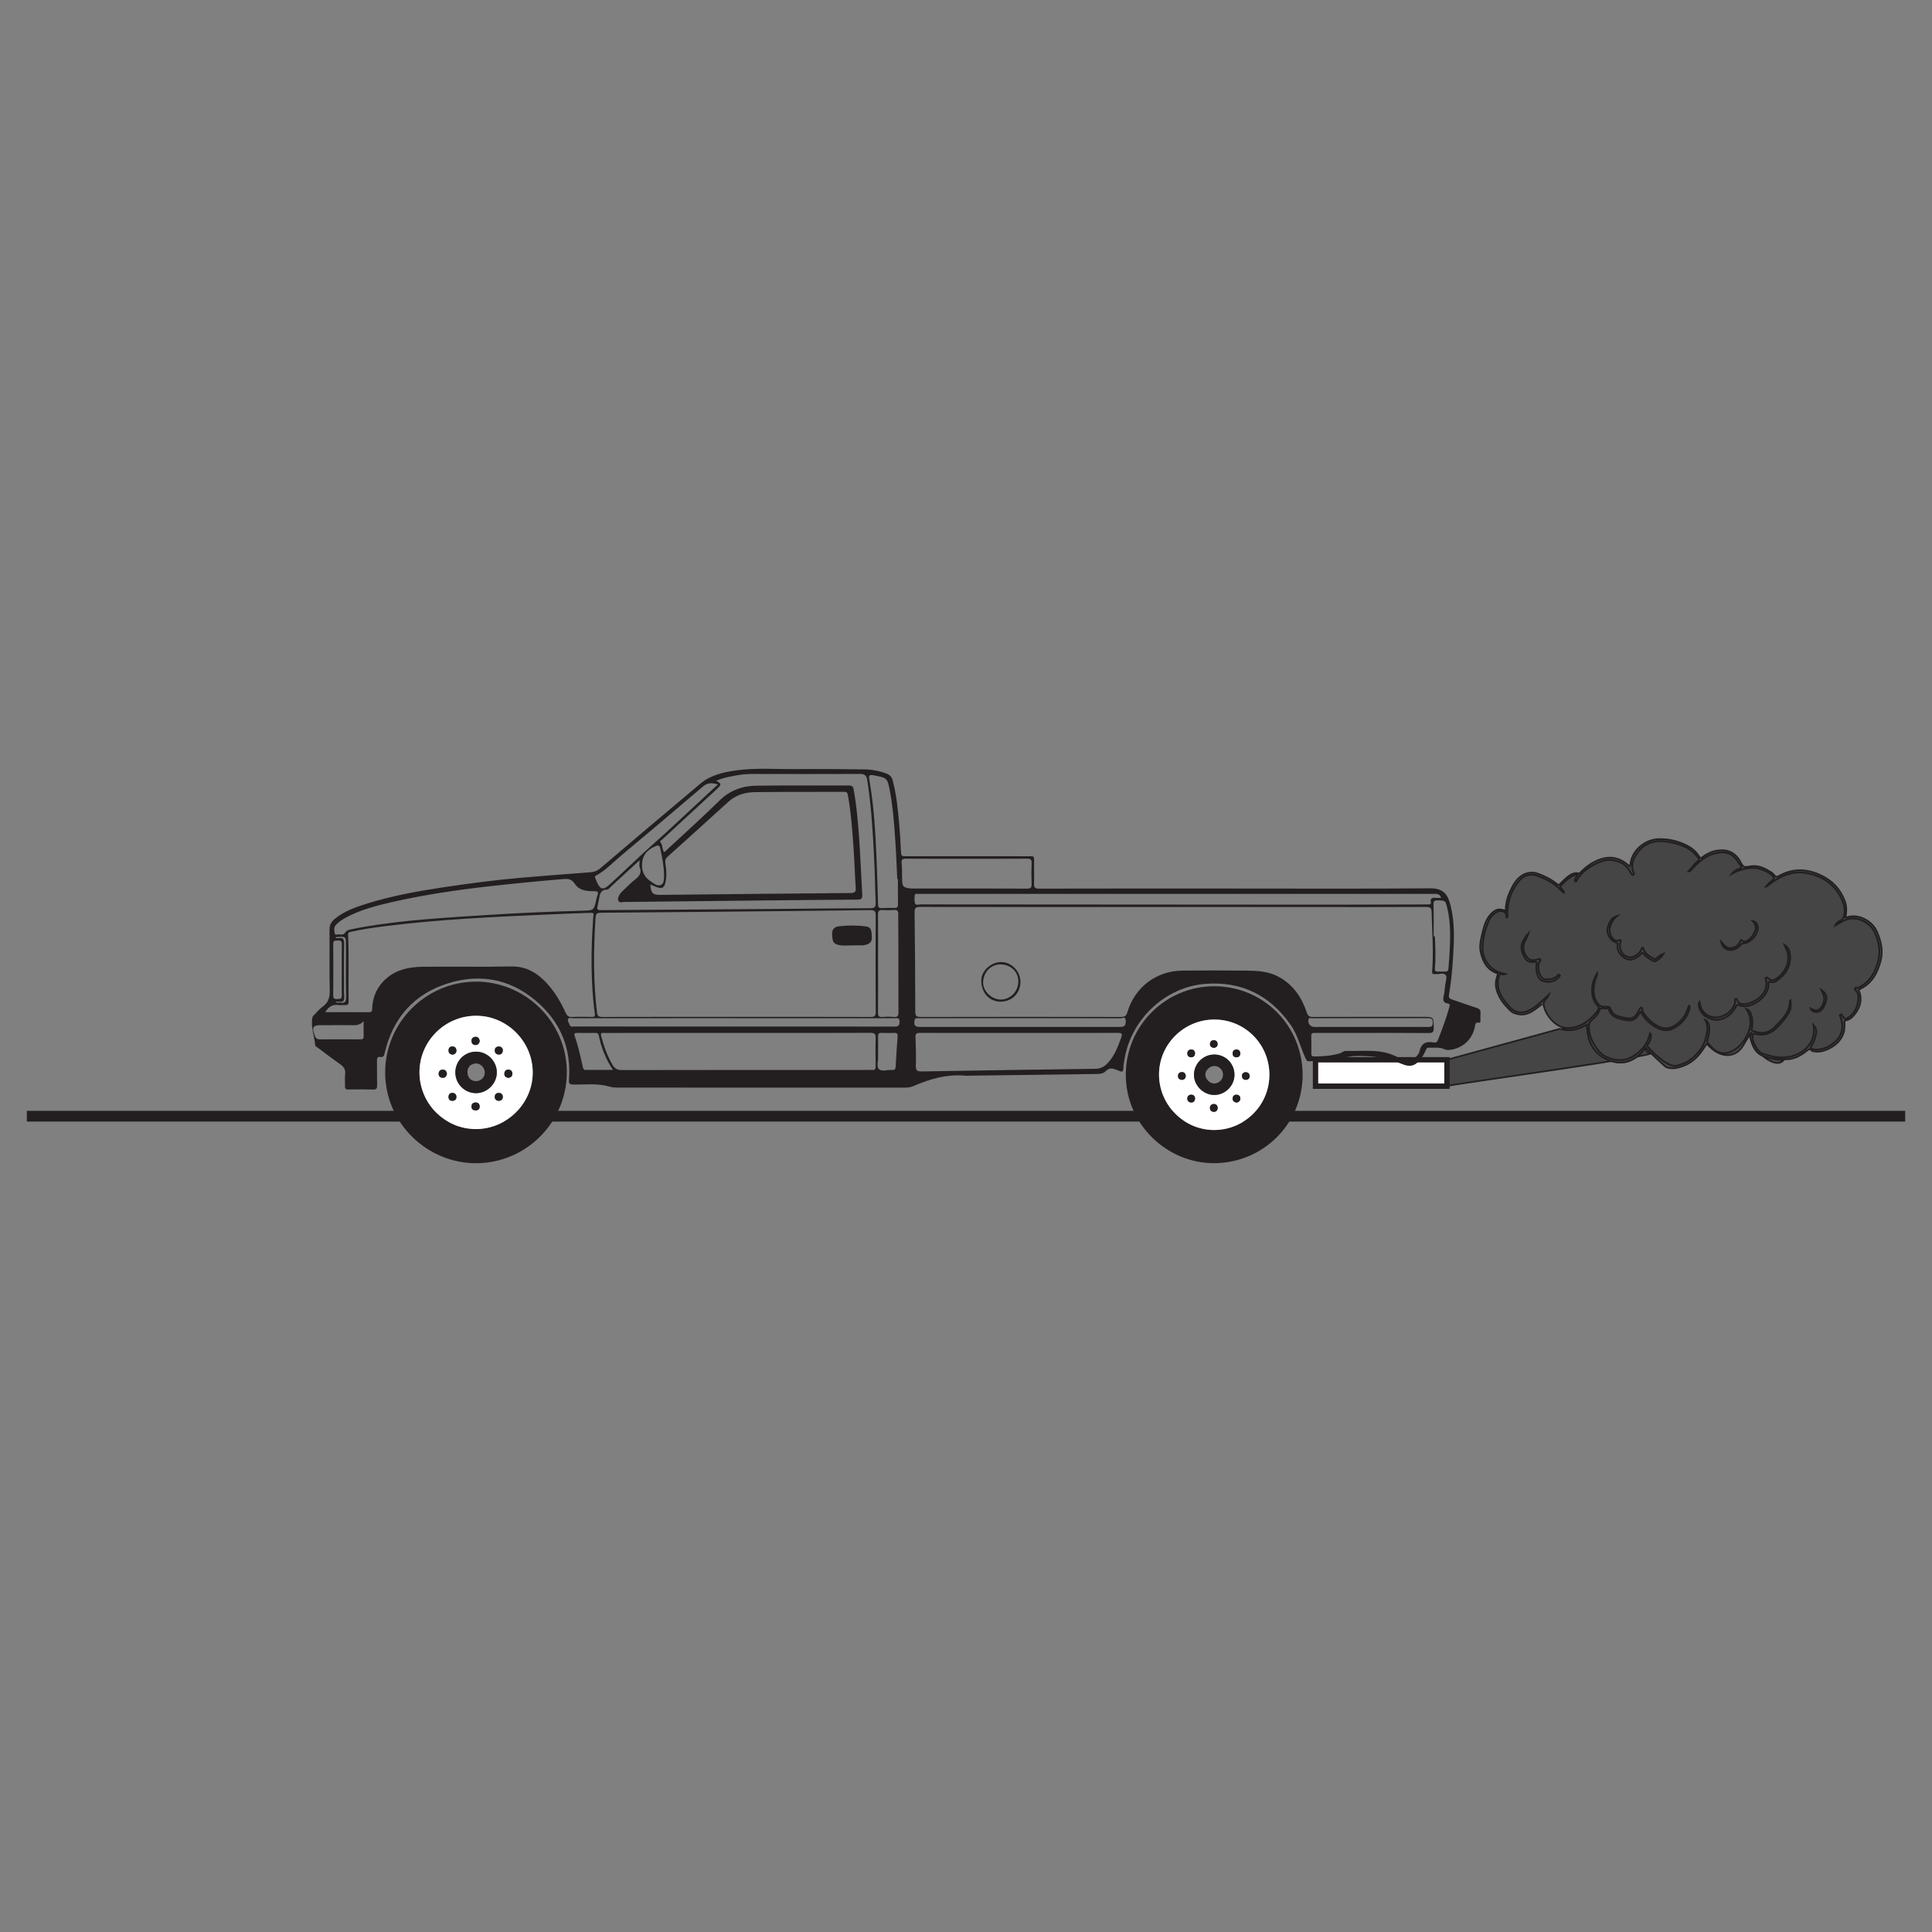 <?xml version="1.0" encoding="UTF-8"?>
<svg xmlns="http://www.w3.org/2000/svg" xmlns:xlink="http://www.w3.org/1999/xlink" width="360pt" height="360pt" viewBox="0 0 360 360" version="1.1">
<rect x="0" y="0" width="360" height="360" fill="#808080" stroke="none"/>
<g id="surface1">
<path style="fill:none;stroke-width:2;stroke-linecap:butt;stroke-linejoin:miter;stroke:rgb(13.73%,12.16%,12.549%);stroke-opacity:1;stroke-miterlimit:10;" d="M 0 0 L -350 0 " transform="matrix(1,0,0,-1,355,207.992)"/>
<path style="fill-rule:nonzero;fill:rgb(27.052%,27.011%,27.666%);fill-opacity:1;stroke-width:0.312;stroke-linecap:butt;stroke-linejoin:miter;stroke:rgb(13.73%,12.16%,12.549%);stroke-opacity:1;stroke-miterlimit:10;" d="M 0 0 C 0.691 0.203 20.086 5.484 20.66 5.66 C 20.836 5.715 20.984 5.809 21.191 5.738 C 22.387 5.336 23.559 5.488 24.727 5.906 C 25.211 6.082 25.637 6.363 26.094 6.598 C 26.113 3.621 27.145 1.199 29.957 0.012 C 32.828 -1.203 35.188 -0.211 37.02 2.27 C 37.152 1.941 37.094 1.406 37.383 1.402 C 44.875 1.356 -2.125 -4.922 0 -4.922 " transform="matrix(1,0,0,-1,269.625,197.473)"/>
<path style=" stroke:none;fill-rule:nonzero;fill:rgb(27.052%,27.011%,27.666%);fill-opacity:1;" d="M 305.734 188.543 C 305.484 188.715 305.41 189 305.25 189.223 C 304.719 189.945 304.027 190.289 303.133 190.121 C 302.551 190.012 301.973 189.891 301.406 189.703 C 300.605 189.438 300.059 188.945 299.801 188.148 C 299.746 187.977 299.68 187.895 299.508 187.906 C 299.047 187.949 298.578 187.816 298.125 187.953 C 298.105 187.957 298.102 188.02 298.094 188.055 C 297.852 188.984 297.191 189.617 296.496 190.207 C 296.207 190.449 296.113 190.715 296.094 191.07 C 296.027 192.258 296.34 193.352 296.914 194.367 C 297.547 195.496 298.301 196.52 299.566 197.035 C 301.172 197.695 302.805 197.746 304.277 196.836 C 305.867 195.855 307.055 194.465 307.465 192.523 C 307.676 192.723 307.676 192.992 307.645 193.27 C 307.594 193.723 307.387 194.113 307.137 194.488 C 307.051 194.613 306.895 194.715 306.988 194.926 C 307.191 195.391 310.691 198.895 312.258 198.598 C 313.242 198.41 314.148 198.066 314.945 197.469 C 316.328 196.434 317.391 195.16 317.84 193.445 C 318.133 192.305 318.352 191.176 317.738 190.047 C 318.242 190.312 318.43 190.754 318.488 191.262 C 318.586 192.105 318.418 192.922 318.199 193.73 C 318.133 193.973 318.09 194.195 318.285 194.406 C 318.602 194.742 318.891 195.109 319.23 195.426 C 320.254 196.383 321.656 196.48 322.879 195.793 C 323.973 195.18 324.762 194.312 325.359 193.234 C 326.312 191.527 326.531 189.809 325.398 187.996 C 325.746 188.129 325.941 188.285 326.09 188.57 C 326.598 189.527 326.582 190.531 326.453 191.555 C 326.426 191.75 326.289 191.996 326.559 192.086 C 327.242 192.312 327.949 192.512 328.668 192.43 C 329.789 192.301 330.57 191.559 331.285 190.77 C 332.383 189.559 333.539 188.371 333.5 186.559 C 333.5 186.531 333.547 186.508 333.637 186.41 C 333.738 187.188 333.754 187.875 333.41 188.547 C 332.879 189.586 332.105 190.434 331.32 191.273 C 330.156 192.523 328.781 193.102 327.078 192.645 C 326.742 192.555 326.672 192.688 326.605 192.98 C 326.414 193.852 326.891 194.52 327.258 195.207 C 327.535 195.719 327.953 196.148 328.512 196.34 C 330.047 196.863 331.594 197.211 333.254 196.945 C 335.758 196.547 338.562 194.422 337.902 190.957 C 338.32 191.426 338.5 191.891 338.43 192.426 C 338.32 193.262 338.035 194.047 337.613 194.773 C 337.289 195.332 337.309 195.402 337.969 195.535 C 338.133 195.566 338.301 195.59 338.465 195.582 C 339.762 195.547 340.867 195.016 341.84 194.199 C 343.387 192.91 343.535 191.164 342.953 189.512 C 342.895 189.352 342.688 189.164 342.934 189.039 C 343.164 188.918 343.246 189.168 343.34 189.316 C 343.723 189.938 343.863 189.98 344.477 189.547 C 345.59 188.746 346.113 187.613 346.254 186.281 C 346.312 185.703 346.293 185.133 345.883 184.648 C 345.781 184.527 345.547 184.484 345.633 184.215 C 345.738 183.898 345.922 184.117 346.07 184.098 C 346.195 184.078 346.312 184.008 346.426 183.949 C 348.484 182.91 349.457 181.082 349.996 178.965 C 350.461 177.141 350.07 175.41 349.32 173.723 C 348.555 172.008 346.047 170.566 344.008 171.371 C 343.305 171.645 342.688 172.062 341.941 172.48 C 342.188 171.914 342.605 171.688 343 171.48 C 343.43 171.25 343.574 170.902 343.66 170.465 C 343.812 169.652 343.688 168.867 343.406 168.125 C 342.266 165.102 339.977 163.391 336.898 162.742 C 334.113 162.156 331.727 163.184 329.574 164.891 C 329.398 165.031 329.27 165.246 328.984 165.234 C 329.344 164.832 329.738 164.465 330.141 164.109 C 330.672 163.637 330.676 163.641 330.195 163.113 C 330.133 163.047 330.07 162.977 329.996 162.922 C 328.48 161.848 326.84 161.434 325 161.926 C 324.223 162.137 323.457 162.367 322.645 162.848 C 322.961 162.422 323.293 162.246 323.617 162.07 C 323.887 161.922 324.332 161.863 324.422 161.645 C 324.551 161.336 324.129 161.098 323.965 160.812 C 322.844 158.828 321.387 158.5 319.211 159.125 C 317.633 159.578 316.438 160.723 315.324 161.906 C 315.152 162.086 315.047 162.371 314.613 162.375 C 315.191 161.672 315.691 161.031 316.305 160.496 C 316.586 160.246 316.633 160.02 316.387 159.746 C 315.941 159.25 315.512 158.754 314.949 158.363 C 313.727 157.512 312.328 157.125 310.91 156.883 C 308.539 156.473 306.41 156.949 304.988 159.086 C 304.281 160.148 303.832 161.336 304.414 162.641 C 304.473 162.77 304.508 162.906 304.387 163 C 304.238 163.121 304.102 163.02 304.012 162.898 C 303.91 162.766 303.84 162.613 303.758 162.469 C 303.305 161.68 302.738 161.043 301.863 160.672 C 300.676 160.164 299.504 160.066 298.301 160.547 C 296.43 161.293 294.762 162.301 293.75 164.137 C 293.711 164.215 293.68 164.332 293.562 164.289 C 293.449 164.246 293.414 164.141 293.441 164.012 C 293.523 163.625 293.809 163.344 294.008 163.008 C 293.941 162.984 293.906 162.961 293.875 162.965 C 293.801 162.969 293.727 162.98 293.656 163 C 292.457 163.297 291.684 164.199 290.852 165.016 C 290.656 165.211 290.797 165.367 290.93 165.543 C 291.113 165.785 291.418 165.961 291.469 166.344 C 291.145 166.258 290.984 166.043 290.812 165.855 C 289.652 164.594 288.168 163.836 286.602 163.238 C 285.262 162.723 283.984 163.031 283.078 164.129 C 281.578 165.934 280.852 168.031 280.895 170.387 C 280.895 170.582 281.02 170.82 280.793 170.977 C 280.633 170.914 280.625 170.789 280.641 170.688 C 280.738 170.094 280.34 169.914 279.891 169.789 C 279.527 169.688 279.188 169.805 278.875 169.973 C 278.172 170.344 277.691 170.953 277.391 171.652 C 276.664 173.352 276.211 175.129 276.27 176.996 C 276.332 178.797 277.703 180.629 279.402 181.199 C 279.762 181.32 280.137 181.395 280.562 181.504 C 280.227 181.625 279.953 181.574 279.684 181.531 C 279.508 181.508 279.422 181.547 279.363 181.734 C 279.156 182.375 279.062 183.023 279.133 183.695 C 279.285 185.211 280.188 186.336 281.113 187.414 C 282.285 188.781 283.535 188.977 285.145 188.152 C 285.977 187.727 286.684 187.125 287.363 186.488 C 287.781 186.094 288.199 185.699 288.617 185.305 C 288.453 185.711 288.219 186.055 287.934 186.352 C 287.562 186.738 291.008 191.711 292.664 191.531 C 294.797 191.309 296.293 190.066 297.582 188.492 C 297.707 188.344 297.766 188.133 297.852 187.949 C 297.914 187.809 297.945 187.664 297.812 187.539 C 296.777 186.555 296.59 185.301 296.672 183.961 C 296.73 183.016 297.129 182.199 297.617 181.301 C 297.676 181.625 297.578 181.793 297.508 181.953 C 297.082 182.906 296.918 183.895 296.98 184.934 C 297.031 185.762 297.32 186.48 297.84 187.117 C 298.293 187.672 298.922 187.605 299.527 187.578 C 299.867 187.562 300.012 187.715 300.121 188.023 C 300.336 188.648 300.738 189.094 301.398 189.309 C 301.949 189.484 302.5 189.625 303.066 189.719 C 303.988 189.875 304.551 189.641 305.043 188.855 C 305.219 188.574 305.383 188.281 305.543 187.992 C 305.621 187.855 305.695 187.707 305.867 187.734 C 306.023 187.766 306.012 187.926 306.031 188.055 C 306.082 188.477 306.281 188.832 306.531 189.152 C 307.184 190 307.977 190.715 308.918 191.203 C 309.863 191.691 310.883 191.77 311.852 191.215 C 313.125 190.484 313.98 189.398 314.477 188.023 C 314.559 187.805 314.578 187.559 314.746 187.367 C 314.906 187.527 314.879 187.707 314.836 187.895 C 314.492 189.434 313.547 190.539 312.273 191.383 C 311.094 192.164 309.832 192.148 308.641 191.461 C 307.43 190.762 306.375 189.855 305.734 188.543 M 287.27 187.156 C 286.781 187.523 286.309 187.906 285.812 188.242 C 284.824 188.91 283.758 189.258 282.551 188.902 C 282.191 188.797 281.832 188.68 281.559 188.418 C 280.266 187.188 279.148 185.852 278.785 184.031 C 278.633 183.277 278.77 182.562 279 181.848 C 279.059 181.652 279.234 181.445 278.879 181.316 C 277.121 180.672 276.344 179.238 275.938 177.551 C 275.641 176.344 275.918 175.141 276.203 173.977 C 276.516 172.711 276.816 171.418 277.754 170.395 C 278.629 169.43 279.332 169.223 280.559 169.738 C 280.566 168.637 280.758 167.594 281.184 166.594 C 281.613 165.582 282.055 164.59 282.828 163.777 C 283.898 162.652 285.297 162.301 286.738 162.855 C 287.973 163.332 289.148 163.922 290.172 164.773 C 290.426 164.988 290.512 164.887 290.691 164.711 C 291.168 164.246 291.637 163.766 292.164 163.355 C 292.734 162.906 293.371 162.562 294.152 162.742 C 294.391 162.797 294.469 162.586 294.594 162.465 C 295.68 161.398 296.883 160.535 298.359 160.074 C 300.418 159.438 302.137 159.996 303.676 161.457 C 303.84 161.191 303.824 160.855 303.887 160.547 C 304.406 158.152 306.754 156.352 309.25 156.352 C 311.199 156.352 313.023 156.812 314.719 157.777 C 315.516 158.23 316.145 158.855 316.621 159.617 C 316.84 159.969 316.969 159.926 317.227 159.723 C 318.312 158.875 319.516 158.43 320.93 158.438 C 322.273 158.445 323.23 159.039 323.98 160.062 C 324.32 160.523 324.492 161.223 324.93 161.453 C 325.34 161.672 326 161.43 326.551 161.387 C 327.922 161.281 329.02 161.914 330.113 162.594 C 330.219 162.66 330.309 162.762 330.398 162.855 C 330.973 163.504 330.965 163.488 331.703 163.102 C 334.254 161.766 336.801 161.914 339.344 163.129 C 341.41 164.117 342.883 165.656 343.711 167.801 C 344.051 168.688 344.125 169.633 343.883 170.934 C 344.188 170.969 344.449 170.812 344.727 170.773 C 346.75 170.473 348.977 171.789 349.77 173.672 C 350.484 175.367 350.898 177.086 350.449 178.918 C 349.883 181.215 348.863 183.191 346.602 184.273 C 346.438 184.352 346.301 184.395 346.41 184.676 C 347.059 186.359 346.566 187.832 345.465 189.152 C 345.082 189.613 344.617 189.996 344.008 190.113 C 343.652 190.18 343.688 190.41 343.699 190.652 C 343.746 191.535 343.656 192.383 343.219 193.188 C 342.582 194.359 341.562 195.07 340.391 195.578 C 339.73 195.863 339.023 196.035 338.277 195.938 C 338.016 195.902 337.711 195.895 337.543 195.723 C 337.164 195.32 336.934 195.586 336.641 195.816 C 335.609 196.633 334.496 197.285 333.141 197.371 C 332.723 197.398 329.215 197.543 327.703 196.309 C 326.84 195.621 326.527 194.621 326.199 193.641 C 326.062 193.242 326.254 192.852 326.379 192.469 C 326.137 192.383 326.141 192.578 326.102 192.664 C 325.82 193.277 325.375 193.781 325.07 194.379 C 323.512 197.438 320.418 197.242 318.035 194.484 C 317.754 194.902 317.477 195.305 317.203 195.711 C 315.996 197.504 314.367 198.66 312.207 199.02 C 311.625 199.113 311.059 199.039 310.508 198.867 C 310.293 198.801 306.781 195.531 306.645 195.203 C 304.812 197.684 302.453 198.676 299.582 197.465 C 296.773 196.273 295.742 193.852 295.715 190.879 C 295.262 191.109 294.836 191.391 294.352 191.562 C 293.184 191.98 292.234 192.043 291.035 191.641 "/>
<path style="fill:none;stroke-width:0.312;stroke-linecap:butt;stroke-linejoin:miter;stroke:rgb(13.73%,12.16%,12.549%);stroke-opacity:1;stroke-miterlimit:10;" d="M -0.001 -0.001 C -0.251 -0.173 -0.325 -0.458 -0.485 -0.681 C -1.017 -1.403 -1.708 -1.747 -2.603 -1.579 C -3.185 -1.47 -3.763 -1.349 -4.329 -1.161 C -5.13 -0.895 -5.677 -0.403 -5.935 0.394 C -5.989 0.565 -6.056 0.647 -6.228 0.636 C -6.689 0.593 -7.157 0.726 -7.61 0.589 C -7.63 0.585 -7.634 0.522 -7.642 0.487 C -7.884 -0.442 -8.544 -1.075 -9.239 -1.665 C -9.528 -1.907 -9.622 -2.173 -9.642 -2.528 C -9.708 -3.716 -9.396 -4.81 -8.821 -5.825 C -8.189 -6.954 -7.435 -7.978 -6.169 -8.493 C -4.564 -9.153 -2.931 -9.204 -1.458 -8.294 C 0.132 -7.313 1.319 -5.923 1.729 -3.981 C 1.94 -4.181 1.94 -4.45 1.909 -4.728 C 1.858 -5.181 1.651 -5.571 1.401 -5.946 C 1.315 -6.071 1.159 -6.173 1.253 -6.384 C 1.456 -6.849 4.956 -10.353 6.522 -10.056 C 7.507 -9.868 8.413 -9.524 9.21 -8.927 C 10.593 -7.892 11.655 -6.618 12.104 -4.903 C 12.397 -3.763 12.616 -2.634 12.003 -1.505 C 12.507 -1.77 12.694 -2.212 12.753 -2.72 C 12.851 -3.563 12.683 -4.38 12.464 -5.188 C 12.397 -5.431 12.354 -5.653 12.55 -5.864 C 12.866 -6.2 13.155 -6.567 13.495 -6.884 C 14.519 -7.841 15.921 -7.938 17.144 -7.251 C 18.237 -6.638 19.026 -5.771 19.624 -4.692 C 20.577 -2.985 20.796 -1.267 19.663 0.546 C 20.011 0.413 20.206 0.257 20.354 -0.028 C 20.862 -0.985 20.847 -1.989 20.718 -3.013 C 20.69 -3.208 20.554 -3.454 20.823 -3.544 C 21.507 -3.771 22.214 -3.97 22.933 -3.888 C 24.054 -3.759 24.835 -3.017 25.55 -2.228 C 26.647 -1.017 27.804 0.171 27.765 1.983 C 27.765 2.011 27.811 2.034 27.901 2.132 C 28.003 1.355 28.019 0.667 27.675 -0.005 C 27.144 -1.044 26.37 -1.892 25.585 -2.731 C 24.421 -3.981 23.046 -4.56 21.343 -4.103 C 21.007 -4.013 20.936 -4.146 20.87 -4.438 C 20.679 -5.31 21.155 -5.978 21.522 -6.665 C 21.8 -7.177 22.218 -7.606 22.776 -7.798 C 24.311 -8.321 25.858 -8.669 27.519 -8.403 C 30.022 -8.005 32.827 -5.88 32.167 -2.415 C 32.585 -2.884 32.765 -3.349 32.694 -3.884 C 32.585 -4.72 32.3 -5.505 31.878 -6.231 C 31.554 -6.79 31.573 -6.86 32.233 -6.993 C 32.397 -7.024 32.565 -7.048 32.729 -7.04 C 34.026 -7.005 35.132 -6.474 36.104 -5.657 C 37.651 -4.368 37.8 -2.622 37.218 -0.97 C 37.159 -0.81 36.952 -0.622 37.198 -0.497 C 37.429 -0.376 37.511 -0.626 37.604 -0.774 C 37.987 -1.395 38.128 -1.438 38.741 -1.005 C 39.854 -0.204 40.378 0.929 40.519 2.261 C 40.577 2.839 40.558 3.409 40.147 3.894 C 40.046 4.015 39.811 4.058 39.897 4.327 C 40.003 4.644 40.186 4.425 40.335 4.444 C 40.46 4.464 40.577 4.534 40.69 4.593 C 42.749 5.632 43.722 7.46 44.261 9.577 C 44.726 11.401 44.335 13.132 43.585 14.819 C 42.819 16.534 40.311 17.976 38.272 17.171 C 37.569 16.897 36.952 16.48 36.206 16.062 C 36.452 16.628 36.87 16.855 37.265 17.062 C 37.694 17.292 37.839 17.64 37.925 18.077 C 38.077 18.89 37.952 19.675 37.671 20.417 C 36.53 23.44 34.241 25.151 31.163 25.8 C 28.378 26.386 25.991 25.358 23.839 23.651 C 23.663 23.511 23.534 23.296 23.249 23.308 C 23.608 23.71 24.003 24.077 24.405 24.433 C 24.936 24.905 24.94 24.901 24.46 25.429 C 24.397 25.495 24.335 25.565 24.261 25.62 C 22.745 26.694 21.104 27.108 19.265 26.616 C 18.487 26.405 17.722 26.175 16.909 25.694 C 17.226 26.12 17.558 26.296 17.882 26.472 C 18.151 26.62 18.597 26.679 18.686 26.897 C 18.815 27.206 18.394 27.444 18.229 27.73 C 17.108 29.714 15.651 30.042 13.476 29.417 C 11.897 28.964 10.702 27.819 9.589 26.636 C 9.417 26.456 9.311 26.171 8.878 26.167 C 9.456 26.87 9.956 27.511 10.569 28.046 C 10.851 28.296 10.897 28.522 10.651 28.796 C 10.206 29.292 9.776 29.788 9.214 30.179 C 7.991 31.03 6.593 31.417 5.175 31.659 C 2.804 32.069 0.675 31.593 -0.747 29.456 C -1.454 28.394 -1.903 27.206 -1.321 25.901 C -1.263 25.772 -1.228 25.636 -1.349 25.542 C -1.497 25.421 -1.634 25.522 -1.724 25.644 C -1.825 25.776 -1.896 25.929 -1.978 26.073 C -2.431 26.862 -2.997 27.499 -3.872 27.87 C -5.06 28.378 -6.231 28.476 -7.435 27.995 C -9.306 27.249 -10.974 26.241 -11.985 24.405 C -12.024 24.327 -12.056 24.21 -12.173 24.253 C -12.286 24.296 -12.321 24.401 -12.294 24.53 C -12.212 24.917 -11.927 25.198 -11.728 25.534 C -11.794 25.558 -11.829 25.581 -11.86 25.577 C -11.935 25.573 -12.009 25.562 -12.079 25.542 C -13.278 25.245 -14.052 24.343 -14.884 23.526 C -15.079 23.331 -14.939 23.175 -14.806 22.999 C -14.622 22.757 -14.317 22.581 -14.267 22.198 C -14.591 22.284 -14.751 22.499 -14.923 22.687 C -16.083 23.948 -17.567 24.706 -19.134 25.304 C -20.474 25.819 -21.751 25.511 -22.657 24.413 C -24.157 22.608 -24.884 20.511 -24.841 18.155 C -24.841 17.96 -24.716 17.722 -24.942 17.565 C -25.103 17.628 -25.11 17.753 -25.095 17.855 C -24.997 18.448 -25.396 18.628 -25.845 18.753 C -26.208 18.855 -26.548 18.737 -26.86 18.569 C -27.564 18.198 -28.044 17.589 -28.345 16.89 C -29.071 15.19 -29.524 13.413 -29.466 11.546 C -29.403 9.745 -28.032 7.913 -26.333 7.343 C -25.974 7.222 -25.599 7.147 -25.173 7.038 C -25.509 6.917 -25.782 6.968 -26.052 7.011 C -26.228 7.034 -26.314 6.995 -26.372 6.808 C -26.579 6.167 -26.673 5.519 -26.603 4.847 C -26.45 3.331 -25.548 2.206 -24.622 1.128 C -23.45 -0.239 -22.2 -0.435 -20.591 0.39 C -19.759 0.815 -19.052 1.417 -18.372 2.054 C -17.954 2.448 -17.536 2.843 -17.118 3.237 C -17.282 2.831 -17.517 2.487 -17.802 2.19 C -18.173 1.804 -14.728 -3.169 -13.071 -2.989 C -10.939 -2.767 -9.442 -1.524 -8.153 0.05 C -8.028 0.198 -7.97 0.409 -7.884 0.593 C -7.821 0.733 -7.79 0.878 -7.923 1.003 C -8.958 1.987 -9.146 3.241 -9.064 4.581 C -9.005 5.526 -8.606 6.343 -8.118 7.241 C -8.06 6.917 -8.157 6.749 -8.228 6.589 C -8.653 5.636 -8.817 4.647 -8.755 3.608 C -8.704 2.78 -8.415 2.062 -7.896 1.425 C -7.442 0.87 -6.814 0.937 -6.208 0.964 C -5.868 0.98 -5.724 0.827 -5.614 0.519 C -5.399 -0.106 -4.997 -0.552 -4.337 -0.767 C -3.786 -0.942 -3.235 -1.083 -2.669 -1.177 C -1.747 -1.333 -1.185 -1.099 -0.692 -0.313 C -0.517 -0.032 -0.353 0.261 -0.192 0.55 C -0.114 0.687 -0.04 0.835 0.132 0.808 C 0.288 0.776 0.276 0.616 0.296 0.487 C 0.347 0.065 0.546 -0.29 0.796 -0.61 C 1.448 -1.458 2.241 -2.173 3.183 -2.661 C 4.128 -3.149 5.147 -3.228 6.116 -2.673 C 7.39 -1.942 8.245 -0.856 8.741 0.519 C 8.823 0.737 8.843 0.983 9.011 1.175 C 9.171 1.015 9.144 0.835 9.101 0.647 C 8.757 -0.892 7.811 -1.997 6.538 -2.841 C 5.358 -3.622 4.097 -3.606 2.905 -2.919 C 1.694 -2.22 0.64 -1.313 -0.001 -0.001 Z M -18.466 1.386 C -18.954 1.019 -19.427 0.636 -19.923 0.3 C -20.911 -0.368 -21.978 -0.716 -23.185 -0.36 C -23.544 -0.255 -23.903 -0.138 -24.177 0.124 C -25.47 1.355 -26.587 2.69 -26.95 4.511 C -27.103 5.265 -26.966 5.979 -26.735 6.694 C -26.677 6.89 -26.501 7.097 -26.856 7.226 C -28.614 7.87 -29.392 9.304 -29.798 10.991 C -30.095 12.198 -29.817 13.401 -29.532 14.565 C -29.22 15.831 -28.919 17.124 -27.981 18.147 C -27.106 19.112 -26.403 19.319 -25.177 18.804 C -25.169 19.905 -24.978 20.948 -24.552 21.948 C -24.122 22.96 -23.681 23.952 -22.907 24.765 C -21.837 25.89 -20.439 26.241 -18.997 25.687 C -17.763 25.21 -16.587 24.62 -15.564 23.769 C -15.31 23.554 -15.224 23.655 -15.044 23.831 C -14.567 24.296 -14.099 24.776 -13.571 25.187 C -13.001 25.636 -12.364 25.98 -11.583 25.8 C -11.345 25.745 -11.267 25.956 -11.142 26.077 C -10.056 27.144 -8.853 28.007 -7.376 28.468 C -5.317 29.105 -3.599 28.546 -2.06 27.085 C -1.896 27.351 -1.911 27.687 -1.849 27.995 C -1.329 30.39 1.019 32.19 3.515 32.19 C 5.464 32.19 7.288 31.73 8.983 30.765 C 9.78 30.312 10.409 29.687 10.886 28.925 C 11.104 28.573 11.233 28.616 11.491 28.819 C 12.577 29.667 13.78 30.112 15.194 30.105 C 16.538 30.097 17.495 29.503 18.245 28.48 C 18.585 28.019 18.757 27.319 19.194 27.089 C 19.604 26.87 20.265 27.112 20.815 27.155 C 22.186 27.261 23.284 26.628 24.378 25.948 C 24.483 25.882 24.573 25.78 24.663 25.687 C 25.237 25.038 25.229 25.054 25.968 25.44 C 28.519 26.776 31.065 26.628 33.608 25.413 C 35.675 24.425 37.147 22.886 37.976 20.741 C 38.315 19.855 38.39 18.909 38.147 17.608 C 38.452 17.573 38.714 17.73 38.991 17.769 C 41.015 18.069 43.241 16.753 44.034 14.87 C 44.749 13.175 45.163 11.456 44.714 9.624 C 44.147 7.327 43.128 5.351 40.866 4.269 C 40.702 4.19 40.565 4.147 40.675 3.866 C 41.323 2.183 40.831 0.71 39.729 -0.61 C 39.347 -1.071 38.882 -1.454 38.272 -1.571 C 37.917 -1.638 37.952 -1.868 37.964 -2.11 C 38.011 -2.993 37.921 -3.841 37.483 -4.646 C 36.847 -5.817 35.827 -6.528 34.655 -7.036 C 33.995 -7.321 33.288 -7.493 32.542 -7.396 C 32.28 -7.36 31.976 -7.353 31.808 -7.181 C 31.429 -6.778 31.198 -7.044 30.905 -7.274 C 29.874 -8.091 28.761 -8.743 27.405 -8.829 C 26.987 -8.856 23.479 -9.001 21.968 -7.767 C 21.104 -7.079 20.792 -6.079 20.464 -5.099 C 20.327 -4.7 20.519 -4.31 20.644 -3.927 C 20.401 -3.841 20.405 -4.036 20.366 -4.122 C 20.085 -4.735 19.64 -5.239 19.335 -5.837 C 17.776 -8.896 14.683 -8.7 12.3 -5.942 C 12.019 -6.36 11.741 -6.763 11.468 -7.169 C 10.261 -8.962 8.632 -10.118 6.472 -10.478 C 5.89 -10.571 5.323 -10.497 4.772 -10.325 C 4.558 -10.259 1.046 -6.989 0.909 -6.661 C -0.923 -9.142 -3.282 -10.134 -6.153 -8.923 C -8.962 -7.731 -9.993 -5.31 -10.021 -2.337 C -10.474 -2.567 -10.899 -2.849 -11.384 -3.021 C -12.552 -3.438 -13.501 -3.501 -14.7 -3.099 " transform="matrix(1,0,0,-1,305.735,188.542)"/>
<path style=" stroke:none;fill-rule:nonzero;fill:rgb(27.052%,27.011%,27.666%);fill-opacity:1;" d="M 339.418 184.504 C 339.57 184.832 339.688 185.094 339.809 185.355 C 340.141 186.051 339.844 187.273 339.168 187.941 C 338.594 188.523 338 188.23 337.398 187.949 C 337.684 188.594 338.652 188.777 339.23 188.316 C 339.793 187.863 340.027 187.219 340.223 186.559 C 340.473 185.719 340.23 185.086 339.418 184.504 M 320.719 175.516 C 320.906 176.383 321.582 176.953 322.27 176.996 C 323.148 177.055 323.801 176.668 324.34 176.035 C 324.477 175.871 324.602 175.77 324.84 175.762 C 326.191 175.719 327.59 174.141 327.508 172.77 C 327.469 172.16 327.176 171.77 326.648 171.652 C 327.148 172.203 327.309 172.82 327.039 173.504 C 326.758 174.227 326.301 174.828 325.656 175.266 C 325.359 175.465 324.977 175.578 324.676 175.332 C 324.398 175.102 324.383 175.129 324.262 175.453 C 323.859 176.527 322.125 177.27 321.219 176.051 C 321.098 175.891 320.945 175.758 320.719 175.516 M 284.785 173.969 C 284.289 174.539 283.82 175.133 283.609 175.879 C 283.312 176.93 283.746 177.797 284.273 178.645 C 284.684 179.293 285.328 179.25 285.965 179.227 C 286.246 179.215 286.449 179.195 286.336 179.629 C 286.238 179.992 286.262 180.406 286.312 180.789 C 286.434 181.684 286.711 182.602 287.672 182.824 C 288.648 183.055 289.672 182.93 290.43 182.094 C 290.531 181.98 290.766 181.848 290.602 181.691 C 290.414 181.508 290.285 181.746 290.16 181.871 C 289.504 182.52 288.676 182.535 287.836 182.496 C 287.699 182.488 287.555 182.398 287.441 182.312 C 286.684 181.703 286.383 180.031 286.863 179.18 C 286.941 179.047 287.156 178.945 287 178.758 C 286.852 178.574 286.707 178.766 286.559 178.793 C 285.941 178.914 285.25 179.113 284.766 178.625 C 284.07 177.922 283.574 176.793 284 175.676 C 284.223 175.09 284.605 174.586 284.785 173.969 M 301.227 170.723 C 300.219 171.027 299.887 171.906 299.613 172.754 C 299.234 173.914 300.074 175.312 301.246 175.656 C 301.422 175.711 301.441 175.777 301.418 175.93 C 301.238 177.125 301.906 177.895 302.781 178.516 C 303.312 178.887 303.922 178.883 304.531 178.613 C 305.035 178.387 305.477 178.094 305.816 177.668 C 305.996 177.445 306.07 177.457 306.25 177.684 C 306.664 178.215 307.25 178.562 307.809 178.922 C 308.035 179.07 308.301 179.207 308.59 179.035 C 309.105 178.723 309.582 178.363 309.965 177.727 C 309.426 177.914 309.137 178.266 308.77 178.492 C 308.59 178.602 308.41 178.844 308.176 178.695 C 307.434 178.223 306.582 177.863 306.27 176.926 C 306.227 176.793 306.27 176.59 306.059 176.602 C 305.902 176.613 305.918 176.793 305.867 176.91 C 305.488 177.82 304.191 178.59 303.414 178.379 C 302.242 178.066 301.531 176.699 301.949 175.562 C 301.996 175.434 302.035 175.316 301.938 175.203 C 301.832 175.09 301.73 175.18 301.637 175.227 C 301.195 175.43 300.852 175.277 300.555 174.938 C 299.863 174.156 299.723 173.133 300.164 172.199 C 300.434 171.645 300.73 171.117 301.227 170.723 M 332.547 176.113 C 332.652 176.359 332.746 176.605 332.867 176.844 C 333.023 177.16 333.16 177.48 333.191 177.84 C 333.379 179.734 332.613 181.184 331.113 182.289 C 330.395 182.82 330.102 182.816 329.402 182.258 C 329.297 182.176 329.195 182.086 329.062 182.184 C 328.922 182.289 329.016 182.422 329.062 182.535 C 329.215 182.91 329.156 183.289 329.121 183.684 C 328.934 185.59 326.785 186.875 325.324 187.086 C 324.676 187.18 323.953 187.168 323.703 186.305 C 323.672 186.188 323.566 186.121 323.441 186.156 C 323.316 186.195 323.262 186.301 323.293 186.418 C 323.348 186.641 323.344 186.852 323.266 187.07 C 322.684 188.66 320.918 189.809 319.254 189.562 C 318.266 189.418 317.445 188.887 317.012 187.934 C 316.848 187.574 316.793 187.168 316.676 186.715 C 316.543 186.926 316.559 187.078 316.566 187.246 C 316.648 189.172 318.879 190.301 320.469 189.953 C 321.84 189.656 322.832 188.766 323.469 187.508 C 323.609 187.227 323.738 187.117 324.047 187.277 C 324.293 187.402 324.559 187.465 324.848 187.484 C 326.621 187.621 329.637 185.715 329.523 183.266 C 329.508 182.969 329.578 182.883 329.902 182.973 C 330.332 183.098 330.75 182.992 331.105 182.703 C 331.449 182.426 331.812 182.16 332.121 181.848 C 333.301 180.656 333.73 179.203 333.484 177.566 C 333.398 176.988 333.105 176.465 332.547 176.113 M 305.734 188.543 C 306.375 189.855 307.43 190.762 308.641 191.461 C 309.832 192.148 311.094 192.164 312.273 191.383 C 313.547 190.539 314.492 189.434 314.836 187.895 C 314.879 187.707 314.906 187.527 314.746 187.367 C 314.574 187.559 314.559 187.805 314.477 188.023 C 313.98 189.398 313.125 190.484 311.855 191.215 C 310.883 191.773 309.863 191.691 308.918 191.203 C 307.977 190.715 307.184 190 306.531 189.152 C 306.281 188.832 306.078 188.477 306.031 188.055 C 306.016 187.926 306.023 187.766 305.867 187.734 C 305.695 187.707 305.617 187.855 305.543 187.992 C 305.383 188.281 305.219 188.574 305.039 188.855 C 304.551 189.641 303.988 189.875 303.066 189.719 C 302.5 189.625 301.949 189.484 301.398 189.309 C 300.738 189.094 300.332 188.648 300.121 188.023 C 300.016 187.715 299.867 187.566 299.527 187.578 C 298.922 187.605 298.293 187.672 297.84 187.117 C 297.316 186.48 297.027 185.762 296.98 184.934 C 296.918 183.898 297.082 182.906 297.504 181.953 C 297.578 181.793 297.68 181.625 297.613 181.301 C 297.129 182.199 296.73 183.016 296.672 183.961 C 296.59 185.301 296.773 186.555 297.812 187.539 C 297.941 187.664 297.914 187.809 297.852 187.949 C 297.77 188.133 297.707 188.344 297.582 188.492 C 296.289 190.066 294.797 191.309 292.664 191.531 C 291.008 191.711 289.805 190.938 288.82 189.73 C 288.316 189.109 287.926 188.418 287.719 187.629 C 287.598 187.156 287.562 186.738 287.934 186.352 C 288.219 186.055 288.453 185.711 288.617 185.305 C 288.199 185.699 287.781 186.094 287.359 186.488 C 286.684 187.125 285.977 187.727 285.145 188.152 C 283.535 188.977 282.281 188.781 281.113 187.414 C 280.191 186.336 279.281 185.211 279.133 183.695 C 279.066 183.023 279.156 182.375 279.363 181.734 C 279.426 181.547 279.508 181.508 279.684 181.531 C 279.953 181.574 280.23 181.625 280.562 181.504 C 280.141 181.395 279.766 181.32 279.402 181.199 C 277.703 180.629 276.328 178.797 276.273 176.996 C 276.211 175.129 276.664 173.352 277.391 171.652 C 277.691 170.953 278.172 170.344 278.875 169.973 C 279.191 169.805 279.527 169.688 279.891 169.789 C 280.34 169.914 280.734 170.094 280.645 170.688 C 280.625 170.789 280.633 170.914 280.789 170.977 C 281.02 170.82 280.898 170.582 280.895 170.387 C 280.852 168.031 281.574 165.934 283.074 164.129 C 283.984 163.031 285.262 162.723 286.602 163.238 C 288.168 163.836 289.652 164.594 290.816 165.855 C 290.98 166.043 291.145 166.258 291.469 166.344 C 291.414 165.961 291.113 165.785 290.93 165.543 C 290.797 165.367 290.656 165.211 290.855 165.016 C 291.684 164.199 292.453 163.297 293.656 163 C 293.73 162.98 293.801 162.969 293.871 162.965 C 293.906 162.961 293.941 162.984 294.004 163.008 C 293.809 163.344 293.523 163.625 293.441 164.012 C 293.414 164.141 293.445 164.246 293.562 164.289 C 293.68 164.332 293.711 164.215 293.75 164.137 C 294.766 162.301 296.43 161.293 298.301 160.547 C 299.5 160.066 300.676 160.164 301.863 160.672 C 302.738 161.043 303.309 161.68 303.758 162.469 C 303.84 162.613 303.91 162.766 304.012 162.898 C 304.102 163.02 304.234 163.121 304.387 163 C 304.504 162.906 304.473 162.77 304.414 162.641 C 303.828 161.336 304.277 160.148 304.988 159.086 C 306.41 156.949 308.539 156.473 310.91 156.883 C 312.328 157.129 313.727 157.512 314.949 158.363 C 315.512 158.754 315.941 159.25 316.387 159.746 C 316.633 160.02 316.586 160.246 316.305 160.496 C 315.691 161.031 315.191 161.672 314.609 162.375 C 315.047 162.371 315.152 162.086 315.32 161.906 C 316.438 160.723 317.633 159.578 319.211 159.125 C 321.387 158.5 322.844 158.828 323.969 160.812 C 324.129 161.098 324.555 161.336 324.422 161.645 C 324.328 161.863 323.891 161.922 323.613 162.07 C 323.293 162.246 322.961 162.422 322.648 162.848 C 323.457 162.367 324.223 162.137 325 161.926 C 326.84 161.434 328.48 161.848 329.996 162.922 C 330.07 162.977 330.133 163.047 330.195 163.113 C 330.676 163.641 330.672 163.637 330.145 164.109 C 329.738 164.465 329.348 164.832 328.984 165.234 C 329.27 165.246 329.398 165.031 329.574 164.891 C 331.727 163.184 334.109 162.156 336.898 162.742 C 339.977 163.391 342.266 165.102 343.406 168.125 C 343.688 168.867 343.812 169.652 343.656 170.465 C 343.574 170.902 343.434 171.254 343 171.48 C 342.605 171.688 342.188 171.914 341.941 172.48 C 342.688 172.062 343.305 171.645 344.008 171.371 C 346.043 170.566 348.555 172.008 349.32 173.723 C 350.07 175.41 350.461 177.141 349.996 178.965 C 349.457 181.082 348.484 182.91 346.43 183.949 C 346.312 184.008 346.191 184.078 346.07 184.098 C 345.918 184.117 345.738 183.898 345.637 184.215 C 345.547 184.484 345.781 184.527 345.883 184.648 C 346.293 185.133 346.312 185.703 346.254 186.281 C 346.113 187.613 345.59 188.746 344.477 189.547 C 343.863 189.98 343.723 189.938 343.336 189.316 C 343.246 189.168 343.164 188.918 342.938 189.039 C 342.688 189.164 342.895 189.352 342.949 189.512 C 343.535 191.164 343.391 192.91 341.844 194.199 C 340.867 195.016 339.762 195.547 338.465 195.582 C 338.301 195.59 338.133 195.566 337.969 195.535 C 337.309 195.402 337.289 195.332 337.613 194.773 C 338.035 194.047 338.316 193.262 338.43 192.426 C 338.5 191.891 338.316 191.426 337.902 190.957 C 338.562 194.422 335.758 196.547 333.254 196.945 C 331.594 197.211 330.047 196.863 328.512 196.34 C 327.953 196.148 327.531 195.719 327.262 195.207 C 326.891 194.52 326.414 193.852 326.605 192.98 C 326.668 192.691 326.738 192.555 327.074 192.645 C 328.781 193.102 330.156 192.523 331.32 191.273 C 332.105 190.434 332.879 189.586 333.41 188.547 C 333.754 187.875 333.738 187.191 333.637 186.41 C 333.543 186.508 333.496 186.531 333.496 186.559 C 333.539 188.371 332.383 189.559 331.285 190.77 C 330.566 191.559 329.789 192.301 328.668 192.43 C 327.949 192.512 327.242 192.312 326.559 192.086 C 326.285 191.996 326.43 191.75 326.449 191.555 C 326.582 190.531 326.598 189.527 326.094 188.57 C 325.941 188.285 325.746 188.129 325.398 187.996 C 326.527 189.809 326.312 191.527 325.359 193.234 C 324.762 194.312 323.973 195.18 322.879 195.793 C 321.652 196.48 320.254 196.383 319.23 195.426 C 318.895 195.109 318.605 194.742 318.285 194.406 C 318.09 194.195 318.133 193.973 318.199 193.73 C 318.418 192.922 318.582 192.105 318.488 191.262 C 318.43 190.754 318.242 190.312 317.738 190.047 C 318.352 191.176 318.137 192.305 317.84 193.445 C 317.395 195.16 316.328 196.434 314.945 197.469 C 314.148 198.066 313.238 198.41 312.258 198.598 C 310.691 198.898 307.191 195.391 306.988 194.926 C 306.895 194.715 307.051 194.613 307.137 194.488 C 307.387 194.113 307.594 193.723 307.645 193.27 C 307.676 192.992 307.676 192.723 307.465 192.523 C 307.055 194.465 305.867 195.855 304.273 196.836 C 302.805 197.746 301.176 197.695 299.566 197.035 C 298.301 196.52 297.551 195.496 296.914 194.367 C 296.34 193.352 296.027 192.258 296.094 191.07 C 296.113 190.715 296.207 190.449 296.492 190.207 C 297.191 189.617 297.852 188.984 298.094 188.055 C 298.105 188.02 298.105 187.957 298.121 187.953 C 298.578 187.816 299.047 187.949 299.508 187.906 C 299.684 187.895 299.742 187.977 299.801 188.148 C 300.059 188.945 300.605 189.438 301.406 189.703 C 301.973 189.891 302.551 190.012 303.133 190.121 C 304.027 190.289 304.723 189.945 305.25 189.223 C 305.41 189 305.48 188.715 305.734 188.543 "/>
<path style="fill:none;stroke-width:0.312;stroke-linecap:butt;stroke-linejoin:miter;stroke:rgb(13.73%,12.16%,12.549%);stroke-opacity:1;stroke-miterlimit:10;" d="M -0.001 -0.002 C 0.151 -0.33 0.269 -0.592 0.39 -0.853 C 0.722 -1.549 0.425 -2.771 -0.251 -3.439 C -0.825 -4.021 -1.419 -3.728 -2.02 -3.447 C -1.735 -4.092 -0.767 -4.275 -0.188 -3.814 C 0.374 -3.361 0.608 -2.717 0.804 -2.057 C 1.054 -1.217 0.812 -0.584 -0.001 -0.002 Z M -18.7 8.986 C -18.513 8.119 -17.837 7.549 -17.149 7.506 C -16.27 7.447 -15.618 7.834 -15.079 8.467 C -14.942 8.631 -14.817 8.732 -14.579 8.74 C -13.227 8.783 -11.829 10.361 -11.911 11.732 C -11.95 12.342 -12.243 12.732 -12.77 12.85 C -12.27 12.299 -12.11 11.682 -12.38 10.998 C -12.661 10.275 -13.118 9.674 -13.763 9.236 C -14.06 9.037 -14.442 8.924 -14.743 9.17 C -15.02 9.4 -15.036 9.373 -15.157 9.049 C -15.56 7.975 -17.294 7.232 -18.2 8.451 C -18.321 8.611 -18.474 8.744 -18.7 8.986 Z M -54.634 10.533 C -55.13 9.963 -55.599 9.369 -55.81 8.623 C -56.106 7.572 -55.673 6.705 -55.145 5.857 C -54.735 5.209 -54.091 5.252 -53.454 5.275 C -53.173 5.287 -52.97 5.307 -53.083 4.873 C -53.181 4.51 -53.157 4.096 -53.106 3.713 C -52.985 2.818 -52.708 1.9 -51.747 1.678 C -50.77 1.447 -49.747 1.572 -48.989 2.408 C -48.888 2.522 -48.653 2.654 -48.817 2.811 C -49.005 2.994 -49.134 2.756 -49.259 2.631 C -49.915 1.982 -50.743 1.967 -51.583 2.006 C -51.72 2.014 -51.864 2.104 -51.977 2.189 C -52.735 2.799 -53.036 4.471 -52.556 5.322 C -52.477 5.455 -52.263 5.557 -52.419 5.744 C -52.567 5.928 -52.712 5.736 -52.86 5.709 C -53.477 5.588 -54.169 5.389 -54.653 5.877 C -55.349 6.58 -55.845 7.709 -55.419 8.826 C -55.196 9.412 -54.813 9.916 -54.634 10.533 Z M -38.192 13.779 C -39.2 13.475 -39.532 12.596 -39.806 11.748 C -40.185 10.588 -39.345 9.19 -38.173 8.846 C -37.997 8.791 -37.977 8.725 -38.001 8.572 C -38.181 7.377 -37.513 6.607 -36.638 5.986 C -36.106 5.615 -35.497 5.619 -34.888 5.889 C -34.384 6.115 -33.942 6.408 -33.602 6.834 C -33.423 7.057 -33.349 7.045 -33.169 6.818 C -32.755 6.287 -32.169 5.939 -31.61 5.58 C -31.384 5.432 -31.118 5.295 -30.829 5.467 C -30.313 5.779 -29.837 6.139 -29.454 6.775 C -29.993 6.588 -30.282 6.236 -30.649 6.01 C -30.829 5.9 -31.009 5.658 -31.243 5.807 C -31.985 6.279 -32.837 6.639 -33.149 7.576 C -33.192 7.709 -33.149 7.912 -33.36 7.9 C -33.517 7.889 -33.501 7.709 -33.552 7.592 C -33.931 6.682 -35.227 5.912 -36.005 6.123 C -37.177 6.436 -37.888 7.803 -37.47 8.94 C -37.423 9.068 -37.384 9.186 -37.481 9.299 C -37.587 9.412 -37.688 9.322 -37.782 9.275 C -38.224 9.072 -38.567 9.225 -38.864 9.565 C -39.556 10.346 -39.696 11.369 -39.255 12.303 C -38.985 12.857 -38.688 13.385 -38.192 13.779 Z M -6.872 8.389 C -6.767 8.143 -6.673 7.897 -6.552 7.658 C -6.395 7.342 -6.259 7.022 -6.227 6.662 C -6.04 4.768 -6.806 3.318 -8.306 2.213 C -9.024 1.682 -9.317 1.686 -10.017 2.244 C -10.122 2.326 -10.224 2.416 -10.356 2.318 C -10.497 2.213 -10.403 2.08 -10.356 1.967 C -10.204 1.592 -10.263 1.213 -10.298 0.818 C -10.485 -1.088 -12.634 -2.373 -14.095 -2.584 C -14.743 -2.678 -15.466 -2.666 -15.716 -1.803 C -15.747 -1.685 -15.852 -1.619 -15.977 -1.654 C -16.102 -1.693 -16.157 -1.799 -16.126 -1.916 C -16.071 -2.139 -16.075 -2.35 -16.153 -2.568 C -16.735 -4.158 -18.501 -5.307 -20.165 -5.061 C -21.153 -4.916 -21.974 -4.385 -22.407 -3.432 C -22.571 -3.072 -22.626 -2.666 -22.743 -2.213 C -22.876 -2.424 -22.86 -2.576 -22.852 -2.744 C -22.77 -4.67 -20.54 -5.799 -18.95 -5.451 C -17.579 -5.154 -16.587 -4.264 -15.95 -3.006 C -15.81 -2.725 -15.681 -2.615 -15.372 -2.775 C -15.126 -2.9 -14.86 -2.963 -14.571 -2.982 C -12.798 -3.119 -9.782 -1.213 -9.895 1.236 C -9.911 1.533 -9.841 1.619 -9.517 1.529 C -9.087 1.404 -8.669 1.51 -8.313 1.799 C -7.97 2.076 -7.606 2.342 -7.298 2.654 C -6.118 3.846 -5.688 5.299 -5.935 6.936 C -6.02 7.514 -6.313 8.037 -6.872 8.389 Z M -33.685 -4.041 C -33.044 -5.353 -31.989 -6.26 -30.778 -6.959 C -29.587 -7.646 -28.325 -7.662 -27.145 -6.881 C -25.872 -6.037 -24.927 -4.932 -24.583 -3.393 C -24.54 -3.205 -24.513 -3.025 -24.673 -2.865 C -24.845 -3.057 -24.86 -3.303 -24.942 -3.521 C -25.438 -4.896 -26.294 -5.982 -27.563 -6.713 C -28.536 -7.271 -29.556 -7.189 -30.501 -6.701 C -31.442 -6.213 -32.235 -5.498 -32.888 -4.65 C -33.138 -4.33 -33.341 -3.975 -33.388 -3.553 C -33.403 -3.424 -33.395 -3.264 -33.552 -3.232 C -33.724 -3.205 -33.802 -3.353 -33.876 -3.49 C -34.036 -3.779 -34.2 -4.072 -34.38 -4.353 C -34.868 -5.139 -35.431 -5.373 -36.352 -5.217 C -36.919 -5.123 -37.47 -4.982 -38.02 -4.807 C -38.681 -4.592 -39.087 -4.146 -39.298 -3.521 C -39.403 -3.213 -39.552 -3.064 -39.892 -3.076 C -40.497 -3.103 -41.126 -3.17 -41.579 -2.615 C -42.102 -1.978 -42.392 -1.26 -42.438 -0.432 C -42.501 0.604 -42.337 1.596 -41.915 2.549 C -41.841 2.709 -41.739 2.877 -41.806 3.201 C -42.29 2.303 -42.688 1.486 -42.747 0.541 C -42.829 -0.799 -42.645 -2.053 -41.606 -3.037 C -41.477 -3.162 -41.505 -3.307 -41.567 -3.447 C -41.649 -3.631 -41.712 -3.842 -41.837 -3.99 C -43.13 -5.564 -44.622 -6.807 -46.755 -7.029 C -48.411 -7.209 -49.614 -6.436 -50.599 -5.228 C -51.102 -4.607 -51.493 -3.916 -51.7 -3.127 C -51.821 -2.654 -51.856 -2.236 -51.485 -1.85 C -51.2 -1.553 -50.966 -1.209 -50.802 -0.803 C -51.22 -1.197 -51.638 -1.592 -52.06 -1.986 C -52.735 -2.623 -53.442 -3.225 -54.274 -3.65 C -55.884 -4.475 -57.138 -4.279 -58.306 -2.912 C -59.227 -1.834 -60.138 -0.709 -60.286 0.807 C -60.352 1.479 -60.263 2.127 -60.056 2.768 C -59.993 2.955 -59.911 2.994 -59.735 2.971 C -59.466 2.928 -59.188 2.877 -58.856 2.998 C -59.278 3.107 -59.653 3.182 -60.017 3.303 C -61.716 3.873 -63.091 5.705 -63.145 7.506 C -63.208 9.373 -62.755 11.15 -62.028 12.85 C -61.727 13.549 -61.247 14.158 -60.544 14.529 C -60.227 14.697 -59.892 14.815 -59.528 14.713 C -59.079 14.588 -58.685 14.408 -58.774 13.815 C -58.794 13.713 -58.786 13.588 -58.63 13.525 C -58.399 13.682 -58.52 13.92 -58.524 14.115 C -58.567 16.471 -57.845 18.568 -56.345 20.373 C -55.435 21.471 -54.157 21.779 -52.817 21.264 C -51.251 20.666 -49.767 19.908 -48.602 18.647 C -48.438 18.459 -48.274 18.244 -47.95 18.158 C -48.005 18.541 -48.306 18.717 -48.489 18.959 C -48.622 19.135 -48.763 19.291 -48.563 19.486 C -47.735 20.303 -46.966 21.205 -45.763 21.502 C -45.688 21.522 -45.618 21.533 -45.548 21.537 C -45.513 21.541 -45.477 21.518 -45.415 21.494 C -45.61 21.158 -45.895 20.877 -45.977 20.49 C -46.005 20.361 -45.974 20.256 -45.856 20.213 C -45.739 20.17 -45.708 20.287 -45.669 20.365 C -44.653 22.201 -42.989 23.209 -41.118 23.955 C -39.919 24.436 -38.743 24.338 -37.556 23.83 C -36.681 23.459 -36.11 22.822 -35.661 22.033 C -35.579 21.889 -35.509 21.736 -35.407 21.604 C -35.317 21.482 -35.185 21.381 -35.032 21.502 C -34.915 21.596 -34.946 21.732 -35.005 21.861 C -35.591 23.166 -35.142 24.354 -34.431 25.416 C -33.009 27.553 -30.88 28.029 -28.509 27.619 C -27.091 27.373 -25.692 26.99 -24.47 26.139 C -23.907 25.748 -23.477 25.252 -23.032 24.756 C -22.786 24.482 -22.833 24.256 -23.114 24.006 C -23.727 23.471 -24.227 22.83 -24.81 22.127 C -24.372 22.131 -24.267 22.416 -24.099 22.596 C -22.981 23.779 -21.786 24.924 -20.208 25.377 C -18.032 26.002 -16.575 25.674 -15.45 23.689 C -15.29 23.404 -14.864 23.166 -14.997 22.857 C -15.091 22.639 -15.528 22.58 -15.806 22.432 C -16.126 22.256 -16.458 22.08 -16.77 21.654 C -15.962 22.135 -15.196 22.365 -14.419 22.576 C -12.579 23.068 -10.938 22.654 -9.423 21.58 C -9.349 21.525 -9.286 21.455 -9.224 21.389 C -8.743 20.861 -8.747 20.865 -9.274 20.393 C -9.681 20.037 -10.071 19.67 -10.435 19.268 C -10.149 19.256 -10.02 19.471 -9.845 19.611 C -7.692 21.318 -5.31 22.346 -2.52 21.76 C 0.558 21.111 2.847 19.4 3.987 16.377 C 4.269 15.635 4.394 14.85 4.237 14.037 C 4.155 13.6 4.015 13.248 3.581 13.022 C 3.187 12.815 2.769 12.588 2.523 12.022 C 3.269 12.44 3.886 12.857 4.589 13.131 C 6.624 13.936 9.136 12.494 9.901 10.779 C 10.651 9.092 11.042 7.361 10.577 5.537 C 10.038 3.42 9.065 1.592 7.011 0.553 C 6.894 0.494 6.773 0.424 6.651 0.404 C 6.499 0.385 6.319 0.604 6.218 0.287 C 6.128 0.018 6.362 -0.025 6.464 -0.146 C 6.874 -0.631 6.894 -1.201 6.835 -1.779 C 6.694 -3.111 6.171 -4.244 5.058 -5.045 C 4.444 -5.478 4.304 -5.436 3.917 -4.814 C 3.827 -4.666 3.745 -4.416 3.519 -4.537 C 3.269 -4.662 3.476 -4.85 3.53 -5.01 C 4.116 -6.662 3.972 -8.408 2.425 -9.697 C 1.448 -10.514 0.343 -11.045 -0.954 -11.08 C -1.118 -11.088 -1.286 -11.064 -1.45 -11.033 C -2.11 -10.9 -2.13 -10.83 -1.806 -10.271 C -1.384 -9.545 -1.102 -8.76 -0.989 -7.924 C -0.919 -7.389 -1.102 -6.924 -1.517 -6.455 C -0.856 -9.92 -3.661 -12.045 -6.165 -12.443 C -7.825 -12.709 -9.372 -12.361 -10.907 -11.838 C -11.466 -11.646 -11.888 -11.217 -12.157 -10.705 C -12.528 -10.018 -13.005 -9.35 -12.813 -8.478 C -12.751 -8.189 -12.681 -8.053 -12.345 -8.143 C -10.638 -8.6 -9.263 -8.021 -8.099 -6.771 C -7.313 -5.932 -6.54 -5.084 -6.009 -4.045 C -5.665 -3.373 -5.681 -2.689 -5.782 -1.908 C -5.876 -2.006 -5.923 -2.029 -5.923 -2.057 C -5.88 -3.869 -7.036 -5.057 -8.134 -6.268 C -8.852 -7.057 -9.63 -7.799 -10.751 -7.928 C -11.47 -8.01 -12.177 -7.811 -12.86 -7.584 C -13.134 -7.494 -12.989 -7.248 -12.97 -7.053 C -12.837 -6.029 -12.821 -5.025 -13.325 -4.068 C -13.477 -3.783 -13.673 -3.627 -14.02 -3.494 C -12.892 -5.307 -13.106 -7.025 -14.06 -8.732 C -14.657 -9.81 -15.446 -10.678 -16.54 -11.291 C -17.767 -11.978 -19.165 -11.881 -20.188 -10.924 C -20.524 -10.607 -20.813 -10.24 -21.134 -9.904 C -21.329 -9.693 -21.286 -9.471 -21.22 -9.228 C -21.001 -8.42 -20.837 -7.603 -20.931 -6.76 C -20.989 -6.252 -21.177 -5.811 -21.681 -5.545 C -21.067 -6.674 -21.282 -7.803 -21.579 -8.943 C -22.024 -10.658 -23.091 -11.932 -24.474 -12.967 C -25.27 -13.564 -26.181 -13.908 -27.161 -14.096 C -28.727 -14.396 -32.227 -10.889 -32.431 -10.424 C -32.524 -10.213 -32.368 -10.111 -32.282 -9.986 C -32.032 -9.611 -31.825 -9.221 -31.774 -8.768 C -31.743 -8.49 -31.743 -8.221 -31.954 -8.021 C -32.364 -9.963 -33.552 -11.353 -35.145 -12.334 C -36.614 -13.244 -38.243 -13.193 -39.852 -12.533 C -41.118 -12.018 -41.868 -10.994 -42.505 -9.865 C -43.079 -8.85 -43.392 -7.756 -43.325 -6.568 C -43.306 -6.213 -43.212 -5.947 -42.927 -5.705 C -42.227 -5.115 -41.567 -4.482 -41.325 -3.553 C -41.313 -3.518 -41.313 -3.455 -41.298 -3.451 C -40.841 -3.314 -40.372 -3.447 -39.911 -3.404 C -39.735 -3.393 -39.677 -3.475 -39.618 -3.646 C -39.36 -4.443 -38.813 -4.936 -38.013 -5.201 C -37.446 -5.389 -36.868 -5.51 -36.286 -5.619 C -35.392 -5.787 -34.696 -5.443 -34.169 -4.721 C -34.009 -4.498 -33.938 -4.213 -33.685 -4.041 Z M -33.685 -4.041 " transform="matrix(1,0,0,-1,339.419,184.502)"/>
<path style=" stroke:none;fill-rule:nonzero;fill:rgb(27.052%,27.011%,27.666%);fill-opacity:1;" d="M 328.574 196.805 C 329.758 197.234 330.984 197.445 332.332 197.535 C 331.148 199.105 328.352 196.723 328.574 196.805 "/>
<path style="fill:none;stroke-width:0.312;stroke-linecap:butt;stroke-linejoin:miter;stroke:rgb(13.73%,12.16%,12.549%);stroke-opacity:1;stroke-miterlimit:10;" d="M -0.001 -0.001 C 1.183 -0.431 2.409 -0.642 3.757 -0.731 C 2.573 -2.302 -0.224 0.081 -0.001 -0.001 Z M -0.001 -0.001 " transform="matrix(1,0,0,-1,328.575,196.804)"/>
<path style=" stroke:none;fill-rule:nonzero;fill:rgb(27.052%,27.011%,27.666%);fill-opacity:1;" d="M 332.547 176.113 C 333.105 176.465 333.398 176.988 333.484 177.566 C 333.73 179.203 333.301 180.656 332.121 181.844 C 331.812 182.16 331.449 182.426 331.105 182.703 C 330.75 182.992 330.332 183.098 329.902 182.973 C 329.578 182.883 329.508 182.969 329.523 183.266 C 329.637 185.715 326.621 187.621 324.848 187.484 C 324.559 187.465 324.293 187.402 324.047 187.277 C 323.738 187.117 323.609 187.227 323.469 187.508 C 322.832 188.766 321.84 189.656 320.469 189.953 C 318.879 190.297 316.648 189.172 316.566 187.246 C 316.559 187.078 316.543 186.922 316.676 186.715 C 316.793 187.168 316.848 187.574 317.012 187.934 C 317.445 188.887 318.266 189.418 319.254 189.562 C 320.918 189.809 322.684 188.66 323.266 187.07 C 323.344 186.852 323.348 186.641 323.293 186.418 C 323.262 186.301 323.316 186.195 323.441 186.156 C 323.566 186.121 323.672 186.188 323.703 186.301 C 323.953 187.168 324.676 187.18 325.324 187.086 C 326.785 186.875 328.934 185.59 329.121 183.684 C 329.156 183.289 329.215 182.91 329.062 182.535 C 329.016 182.418 328.922 182.289 329.062 182.184 C 329.195 182.082 329.297 182.172 329.402 182.258 C 330.102 182.812 330.395 182.82 331.113 182.289 C 332.613 181.184 333.379 179.734 333.191 177.84 C 333.16 177.48 333.027 177.16 332.867 176.844 C 332.746 176.605 332.652 176.359 332.547 176.113 "/>
<path style="fill:none;stroke-width:0.312;stroke-linecap:butt;stroke-linejoin:miter;stroke:rgb(13.73%,12.16%,12.549%);stroke-opacity:1;stroke-miterlimit:10;" d="M -0 0.001 C 0.559 -0.35 0.852 -0.874 0.937 -1.452 C 1.184 -3.088 0.754 -4.542 -0.426 -5.729 C -0.734 -6.045 -1.098 -6.311 -1.441 -6.588 C -1.797 -6.877 -2.215 -6.983 -2.645 -6.858 C -2.969 -6.768 -3.039 -6.854 -3.023 -7.151 C -2.91 -9.6 -5.926 -11.506 -7.699 -11.37 C -7.988 -11.35 -8.254 -11.288 -8.5 -11.163 C -8.809 -11.002 -8.938 -11.112 -9.078 -11.393 C -9.715 -12.651 -10.707 -13.542 -12.078 -13.838 C -13.668 -14.182 -15.898 -13.057 -15.98 -11.131 C -15.988 -10.963 -16.004 -10.807 -15.871 -10.6 C -15.754 -11.053 -15.699 -11.46 -15.535 -11.819 C -15.102 -12.772 -14.281 -13.303 -13.293 -13.448 C -11.629 -13.694 -9.863 -12.545 -9.281 -10.956 C -9.203 -10.737 -9.199 -10.526 -9.254 -10.303 C -9.285 -10.186 -9.23 -10.081 -9.105 -10.042 C -8.98 -10.006 -8.875 -10.073 -8.844 -10.186 C -8.594 -11.053 -7.871 -11.065 -7.223 -10.971 C -5.762 -10.76 -3.613 -9.475 -3.426 -7.569 C -3.391 -7.174 -3.332 -6.795 -3.484 -6.42 C -3.531 -6.303 -3.625 -6.174 -3.484 -6.069 C -3.352 -5.967 -3.25 -6.057 -3.145 -6.143 C -2.445 -6.698 -2.152 -6.706 -1.434 -6.174 C 0.066 -5.069 0.832 -3.62 0.645 -1.725 C 0.613 -1.366 0.48 -1.045 0.32 -0.729 C 0.199 -0.491 0.105 -0.245 -0 0.001 Z M -0 0.001 " transform="matrix(1,0,0,-1,332.547,176.115)"/>
<path style=" stroke:none;fill-rule:nonzero;fill:rgb(27.052%,27.011%,27.666%);fill-opacity:1;" d="M 301.227 170.723 C 300.73 171.117 300.43 171.645 300.164 172.203 C 299.719 173.133 299.863 174.156 300.551 174.938 C 300.852 175.277 301.195 175.43 301.637 175.227 C 301.734 175.18 301.832 175.09 301.934 175.203 C 302.039 175.316 302 175.434 301.949 175.562 C 301.531 176.699 302.242 178.066 303.414 178.379 C 304.195 178.59 305.488 177.82 305.871 176.91 C 305.914 176.793 305.902 176.613 306.055 176.602 C 306.266 176.59 306.227 176.793 306.27 176.926 C 306.582 177.863 307.434 178.223 308.176 178.695 C 308.414 178.844 308.586 178.602 308.766 178.492 C 309.133 178.266 309.422 177.914 309.961 177.727 C 309.582 178.363 309.109 178.723 308.586 179.035 C 308.297 179.207 308.039 179.07 307.805 178.922 C 307.25 178.562 306.664 178.215 306.25 177.684 C 306.07 177.457 305.996 177.445 305.82 177.668 C 305.477 178.094 305.035 178.387 304.531 178.613 C 303.922 178.883 303.312 178.887 302.785 178.516 C 301.91 177.895 301.238 177.125 301.418 175.93 C 301.441 175.777 301.422 175.707 301.25 175.656 C 300.074 175.312 299.238 173.914 299.613 172.754 C 299.883 171.906 300.215 171.027 301.227 170.723 "/>
<path style="fill:none;stroke-width:0.312;stroke-linecap:butt;stroke-linejoin:miter;stroke:rgb(13.73%,12.16%,12.549%);stroke-opacity:1;stroke-miterlimit:10;" d="M -0.001 -0 C -0.497 -0.395 -0.798 -0.922 -1.063 -1.481 C -1.509 -2.411 -1.364 -3.434 -0.677 -4.215 C -0.376 -4.555 -0.032 -4.707 0.409 -4.504 C 0.507 -4.457 0.605 -4.368 0.706 -4.481 C 0.812 -4.594 0.772 -4.711 0.722 -4.84 C 0.304 -5.977 1.015 -7.344 2.187 -7.657 C 2.968 -7.868 4.261 -7.098 4.644 -6.188 C 4.687 -6.071 4.675 -5.891 4.827 -5.879 C 5.038 -5.868 4.999 -6.071 5.042 -6.204 C 5.355 -7.141 6.206 -7.5 6.948 -7.973 C 7.187 -8.122 7.358 -7.879 7.538 -7.77 C 7.905 -7.543 8.194 -7.192 8.733 -7.004 C 8.355 -7.641 7.882 -8 7.358 -8.313 C 7.069 -8.485 6.812 -8.348 6.577 -8.2 C 6.022 -7.84 5.437 -7.493 5.022 -6.961 C 4.843 -6.735 4.769 -6.723 4.593 -6.946 C 4.249 -7.372 3.808 -7.665 3.304 -7.891 C 2.694 -8.161 2.085 -8.165 1.558 -7.793 C 0.683 -7.172 0.011 -6.403 0.19 -5.207 C 0.214 -5.055 0.194 -4.985 0.022 -4.934 C -1.153 -4.59 -1.989 -3.192 -1.614 -2.032 C -1.345 -1.184 -1.013 -0.305 -0.001 -0 Z M -0.001 -0 " transform="matrix(1,0,0,-1,301.228,170.722)"/>
<path style=" stroke:none;fill-rule:nonzero;fill:rgb(27.052%,27.011%,27.666%);fill-opacity:1;" d="M 284.785 173.969 C 284.605 174.582 284.223 175.09 284 175.676 C 283.574 176.793 284.07 177.922 284.766 178.625 C 285.25 179.113 285.941 178.914 286.555 178.793 C 286.707 178.766 286.852 178.574 287 178.758 C 287.156 178.945 286.938 179.047 286.863 179.18 C 286.383 180.031 286.684 181.703 287.441 182.309 C 287.555 182.398 287.699 182.488 287.836 182.496 C 288.676 182.535 289.504 182.516 290.16 181.871 C 290.285 181.746 290.418 181.508 290.602 181.691 C 290.766 181.848 290.531 181.98 290.43 182.094 C 289.672 182.93 288.648 183.051 287.672 182.828 C 286.711 182.602 286.434 181.68 286.312 180.789 C 286.262 180.406 286.238 179.992 286.336 179.625 C 286.449 179.195 286.25 179.215 285.965 179.227 C 285.328 179.25 284.684 179.293 284.273 178.645 C 283.746 177.797 283.312 176.93 283.609 175.879 C 283.82 175.133 284.289 174.539 284.785 173.969 "/>
<path style="fill:none;stroke-width:0.312;stroke-linecap:butt;stroke-linejoin:miter;stroke:rgb(13.73%,12.16%,12.549%);stroke-opacity:1;stroke-miterlimit:10;" d="M 0.001 -0 C -0.179 -0.614 -0.562 -1.122 -0.784 -1.707 C -1.21 -2.825 -0.714 -3.954 -0.019 -4.657 C 0.466 -5.145 1.157 -4.946 1.77 -4.825 C 1.923 -4.797 2.067 -4.606 2.216 -4.79 C 2.372 -4.977 2.153 -5.079 2.079 -5.211 C 1.599 -6.063 1.899 -7.735 2.657 -8.34 C 2.77 -8.43 2.915 -8.52 3.052 -8.528 C 3.892 -8.567 4.72 -8.547 5.376 -7.903 C 5.501 -7.778 5.634 -7.54 5.817 -7.723 C 5.981 -7.879 5.747 -8.012 5.645 -8.125 C 4.888 -8.961 3.864 -9.082 2.888 -8.86 C 1.927 -8.633 1.649 -7.711 1.528 -6.821 C 1.478 -6.438 1.454 -6.024 1.552 -5.657 C 1.665 -5.227 1.466 -5.247 1.181 -5.258 C 0.544 -5.282 -0.101 -5.325 -0.511 -4.676 C -1.038 -3.829 -1.472 -2.961 -1.175 -1.911 C -0.964 -1.165 -0.495 -0.571 0.001 -0 Z M 0.001 -0 " transform="matrix(1,0,0,-1,284.784,173.968)"/>
<path style=" stroke:none;fill-rule:nonzero;fill:rgb(27.052%,27.011%,27.666%);fill-opacity:1;" d="M 320.719 175.516 C 320.945 175.758 321.098 175.891 321.215 176.051 C 322.125 177.27 323.863 176.527 324.262 175.453 C 324.383 175.125 324.398 175.102 324.672 175.332 C 324.977 175.578 325.359 175.465 325.656 175.266 C 326.301 174.828 326.758 174.227 327.039 173.504 C 327.309 172.82 327.152 172.203 326.648 171.652 C 327.176 171.77 327.469 172.16 327.508 172.77 C 327.59 174.141 326.195 175.719 324.84 175.762 C 324.602 175.77 324.477 175.871 324.34 176.035 C 323.797 176.668 323.148 177.055 322.27 176.996 C 321.582 176.953 320.906 176.383 320.719 175.516 "/>
<path style="fill:none;stroke-width:0.312;stroke-linecap:butt;stroke-linejoin:miter;stroke:rgb(13.73%,12.16%,12.549%);stroke-opacity:1;stroke-miterlimit:10;" d="M -0.001 0.001 C 0.226 -0.241 0.378 -0.374 0.495 -0.534 C 1.405 -1.752 3.144 -1.01 3.542 0.064 C 3.663 0.392 3.679 0.416 3.952 0.185 C 4.257 -0.061 4.64 0.052 4.937 0.251 C 5.581 0.689 6.038 1.291 6.319 2.013 C 6.589 2.697 6.433 3.314 5.929 3.865 C 6.456 3.748 6.749 3.357 6.788 2.748 C 6.87 1.376 5.476 -0.202 4.12 -0.245 C 3.882 -0.252 3.757 -0.354 3.62 -0.518 C 3.077 -1.151 2.429 -1.538 1.55 -1.479 C 0.862 -1.436 0.187 -0.866 -0.001 0.001 Z M -0.001 0.001 " transform="matrix(1,0,0,-1,320.72,175.517)"/>
<path style=" stroke:none;fill-rule:nonzero;fill:rgb(27.052%,27.011%,27.666%);fill-opacity:1;" d="M 339.418 184.504 C 340.23 185.086 340.473 185.719 340.223 186.559 C 340.027 187.219 339.793 187.863 339.23 188.316 C 338.652 188.777 337.684 188.594 337.398 187.949 C 338 188.23 338.594 188.523 339.168 187.941 C 339.844 187.273 340.141 186.051 339.809 185.355 C 339.688 185.094 339.57 184.832 339.418 184.504 "/>
<path style="fill:none;stroke-width:0.312;stroke-linecap:butt;stroke-linejoin:miter;stroke:rgb(13.73%,12.16%,12.549%);stroke-opacity:1;stroke-miterlimit:10;" d="M -0.001 -0.002 C 0.812 -0.584 1.054 -1.217 0.804 -2.057 C 0.608 -2.717 0.374 -3.361 -0.188 -3.814 C -0.767 -4.275 -1.735 -4.092 -2.02 -3.447 C -1.419 -3.728 -0.825 -4.021 -0.251 -3.439 C 0.425 -2.771 0.722 -1.549 0.39 -0.853 C 0.269 -0.592 0.151 -0.33 -0.001 -0.002 Z M -0.001 -0.002 " transform="matrix(1,0,0,-1,339.419,184.502)"/>
<path style="fill-rule:nonzero;fill:rgb(100%,100%,100%);fill-opacity:1;stroke-width:1;stroke-linecap:butt;stroke-linejoin:miter;stroke:rgb(13.73%,12.16%,12.549%);stroke-opacity:1;stroke-miterlimit:10;" d="M 269.625 157.605 L 245.129 157.605 L 245.129 162.527 L 269.625 162.527 Z M 269.625 157.605 " transform="matrix(1,0,0,-1,0,360)"/>
<path style=" stroke:none;fill-rule:evenodd;fill:rgb(13.73%,12.16%,12.549%);fill-opacity:1;" d="M 62.582 174.664 C 62.574 174.707 62.566 174.754 62.562 174.797 C 62.727 174.805 62.891 174.844 63.047 174.816 C 63.969 174.641 64.137 175.066 64.121 175.914 C 64.066 178.902 64.102 181.887 64.098 184.875 C 64.098 185.402 64.25 186.016 64.031 186.43 C 63.77 186.938 63.066 186.496 62.59 186.688 C 62.566 186.695 62.551 186.723 62.523 186.746 C 62.805 186.898 63.105 186.781 63.387 186.828 C 64.266 186.988 64.508 186.656 64.488 185.758 C 64.43 182.566 64.465 179.375 64.465 176.184 C 64.465 174.48 64.465 174.48 62.746 174.605 C 62.688 174.609 62.637 174.645 62.582 174.664 M 63.676 180.754 L 63.684 180.754 C 63.684 179.148 63.664 177.539 63.691 175.93 C 63.703 175.371 63.48 175.207 62.965 175.25 C 62.539 175.285 62.09 175.145 62.094 175.867 C 62.117 179.086 62.113 182.305 62.09 185.523 C 62.086 186.125 62.387 186.168 62.852 186.156 C 63.32 186.148 63.703 186.176 63.688 185.496 C 63.645 183.918 63.676 182.336 63.676 180.754 M 123.738 162.941 C 123.688 161.254 123.355 159.652 123.02 158.055 C 122.926 157.621 122.727 157.445 122.289 157.621 C 120.941 158.164 119.898 158.996 119.68 160.531 C 119.465 162.035 119.891 163.316 121.191 164.191 C 121.793 164.598 122.52 165.203 123.164 164.895 C 123.852 164.57 123.672 163.613 123.738 162.941 M 163.621 195.898 C 163.621 196.25 163.605 196.605 163.625 196.953 C 163.668 197.734 163.277 198.777 163.785 199.23 C 164.316 199.699 165.348 199.332 166.156 199.371 C 166.188 199.371 166.219 199.367 166.246 199.371 C 166.68 199.418 166.863 199.25 166.891 198.785 C 166.988 196.887 167.117 194.988 167.258 193.094 C 167.289 192.637 167.141 192.453 166.676 192.469 C 165.855 192.492 165.035 192.496 164.219 192.465 C 163.746 192.453 163.605 192.652 163.617 193.09 C 163.637 194.027 163.621 194.961 163.621 195.898 M 67.754 190.289 C 66.922 191.184 66.062 191.027 65.23 191.023 C 63.359 191.023 61.488 191.027 59.613 191.027 C 58.441 191.031 58.102 191.406 58.504 192.523 C 58.656 192.949 58.738 193.676 59.539 193.668 C 62.086 193.652 64.629 193.656 67.176 193.668 C 67.57 193.668 67.77 193.57 67.758 193.129 C 67.738 192.289 67.754 191.441 67.754 190.289 M 114.219 199.367 C 112.84 197.301 112.035 195.191 111.57 192.945 C 111.5 192.617 111.324 192.461 110.961 192.465 C 109.82 192.488 108.676 192.484 107.535 192.469 C 107.125 192.465 106.922 192.555 107.086 193.023 C 107.742 194.93 108.176 196.898 108.613 198.867 C 108.676 199.148 108.762 199.367 109.102 199.367 C 110.754 199.363 112.406 199.367 114.219 199.367 M 267.137 174.469 L 267.367 174.469 C 267.457 176.461 267.555 178.453 267.371 180.441 C 267.328 180.93 267.492 181.059 267.945 181.043 C 270.137 180.969 269.82 181.43 269.98 179.285 C 269.996 179.082 270.031 178.879 270.043 178.672 C 270.227 175.484 270.43 172.293 269.66 169.141 C 269.324 167.77 269.305 167.805 267.949 167.77 C 267.312 167.75 267.098 167.895 267.117 168.582 C 267.176 170.543 267.137 172.508 267.137 174.469 M 255.324 189.723 L 253.039 189.723 C 250.199 189.723 247.363 189.719 244.523 189.734 C 244.273 189.734 243.895 189.551 243.812 190 C 243.676 190.746 244.18 191.355 244.922 191.355 C 251.945 191.355 258.973 191.352 265.996 191.359 C 266.566 191.359 266.977 191.379 266.98 190.562 C 266.984 189.707 266.562 189.715 265.949 189.719 C 262.406 189.734 258.863 189.727 255.324 189.723 M 133.773 146.168 C 132.668 145.828 131.832 145.824 130.977 146.555 C 126.016 150.797 121.031 155.016 116.02 159.191 C 114.363 160.566 112.887 162.172 110.969 163.215 C 110.766 163.328 110.863 163.461 110.906 163.582 C 111.008 163.855 111.121 164.129 111.242 164.395 C 111.859 165.789 112.414 165.879 113.562 164.844 C 116.371 162.305 119.055 159.629 121.895 157.121 C 124.484 154.832 126.984 152.449 129.523 150.105 C 130.914 148.824 132.297 147.535 133.773 146.168 M 190.203 189.727 L 174.457 189.727 C 173.312 189.727 172.172 189.723 171.027 189.73 C 170.777 189.73 170.512 189.672 170.43 190.066 C 170.234 191.004 170.488 191.355 171.434 191.355 C 178.352 191.355 185.27 191.355 192.188 191.355 L 208.637 191.355 C 209.543 191.355 209.793 191.109 209.762 190.141 C 209.734 189.336 209.086 189.75 208.762 189.746 C 202.574 189.719 196.391 189.727 190.203 189.727 M 163.617 179.512 C 163.617 182.562 163.641 185.613 163.602 188.66 C 163.598 189.324 163.781 189.543 164.441 189.488 C 165.141 189.434 165.852 189.422 166.551 189.492 C 167.281 189.562 167.418 189.258 167.414 188.602 C 167.391 184.172 167.402 179.746 167.398 175.316 C 167.398 173.645 167.355 171.973 167.371 170.305 C 167.375 169.734 167.199 169.52 166.609 169.562 C 165.91 169.617 165.203 169.625 164.5 169.574 C 163.816 169.527 163.598 169.746 163.605 170.453 C 163.641 173.473 163.621 176.492 163.617 179.512 M 136.723 189.73 L 136.723 189.727 C 126.754 189.727 116.785 189.723 106.82 189.734 C 106.488 189.734 106.023 189.539 105.852 189.879 C 105.68 190.215 106.027 190.586 106.145 190.941 C 106.301 191.422 106.715 191.27 107.039 191.27 C 111.379 191.277 115.715 191.277 120.055 191.277 C 135.59 191.277 151.129 191.27 166.664 191.289 C 167.387 191.293 167.602 191.105 167.613 190.375 C 167.633 189.57 167.152 189.73 166.711 189.73 C 156.715 189.73 146.719 189.73 136.723 189.73 M 167.316 163.809 L 167.191 163.809 C 167.074 161.41 166.992 159.008 166.824 156.613 C 166.617 153.551 166.398 150.48 165.828 147.453 C 165.359 144.938 165.309 144.934 162.738 144.457 C 162.098 144.34 161.84 144.422 161.969 145.172 C 162.852 150.172 163.137 155.23 163.344 160.293 C 163.457 163.043 163.543 165.797 163.613 168.547 C 163.625 169.035 163.762 169.23 164.27 169.207 C 165.059 169.164 165.852 169.16 166.641 169.184 C 167.18 169.203 167.34 169.004 167.328 168.465 C 167.293 166.914 167.316 165.363 167.316 163.809 M 180.145 160.02 C 176.367 160.02 172.59 160.035 168.812 160.004 C 168.156 160 167.945 160.148 168.012 160.84 C 168.109 161.828 168.07 162.828 168.09 163.824 C 168.117 165.207 168.344 165.441 169.746 165.555 C 169.949 165.574 170.152 165.562 170.359 165.566 L 176.07 165.566 C 181.164 165.566 186.266 165.551 191.359 165.582 C 192.062 165.586 192.258 165.383 192.227 164.699 C 192.172 163.41 192.172 162.121 192.227 160.832 C 192.254 160.168 192.043 160 191.395 160.004 C 187.645 160.035 183.895 160.02 180.145 160.02 M 268.539 167.312 C 268.254 166.438 267.621 166.562 267.055 166.562 C 235.953 166.559 204.852 166.559 173.754 166.559 C 172.844 166.559 171.934 166.555 171.027 166.562 C 170.809 166.566 170.477 166.48 170.449 166.797 C 170.41 167.316 170.344 167.887 170.516 168.355 C 170.652 168.73 171.203 168.52 171.562 168.52 C 196.477 168.543 221.395 168.562 246.309 168.57 C 252.812 168.574 259.32 168.543 265.824 168.527 C 265.973 168.527 266.117 168.52 266.266 168.523 C 266.52 168.527 266.672 168.406 266.617 168.152 C 266.449 167.309 266.93 167.242 267.566 167.309 C 267.855 167.336 268.148 167.312 268.539 167.312 M 63.066 174.102 C 63.66 174.18 64.055 174.184 64.32 173.758 C 64.574 173.355 65.012 173.25 65.449 173.164 C 66.164 173.023 66.883 172.867 67.602 172.742 C 75.32 171.406 83.137 170.988 90.938 170.484 C 96.84 170.105 102.758 169.855 108.672 169.691 C 110.656 169.637 110.656 169.605 111.113 167.641 C 111.172 167.383 111.199 167.113 111.305 166.875 C 111.602 166.18 111.328 166.039 110.656 166.059 C 109.301 166.094 107.875 165.887 107.117 164.699 C 106.457 163.672 105.699 163.734 104.762 163.816 C 100.211 164.203 95.664 164.641 91.121 165.152 C 85.156 165.828 79.223 166.699 73.363 168.02 C 70.199 168.734 67.043 169.523 64.172 171.133 C 63.578 171.465 63.039 171.859 62.578 172.359 C 62.141 172.844 62.285 173.434 62.391 173.945 C 62.469 174.328 62.949 174.066 63.066 174.102 M 119.176 160.297 C 117.34 161.992 115.668 163.535 113.988 165.07 C 113.711 165.328 113.41 165.762 113.113 165.766 C 111.812 165.781 111.781 166.73 111.605 167.605 C 111.547 167.891 111.477 168.176 111.422 168.465 C 111.191 169.598 111.191 169.598 112.316 169.59 C 122.867 169.52 133.418 169.453 143.969 169.375 C 150.039 169.328 156.105 169.246 162.176 169.23 C 163.012 169.23 163.203 168.965 163.168 168.188 C 163.066 166.168 163.066 164.145 162.977 162.125 C 162.727 156.531 162.465 150.941 161.605 145.398 C 161.465 144.496 161.137 144.207 160.223 144.211 C 153.742 144.242 147.262 144.227 140.785 144.215 C 139.727 144.211 138.676 144.23 137.633 144.414 C 136.238 144.66 134.84 144.883 133.457 145.484 C 134.426 146.023 134.445 146.176 133.746 146.867 C 133.52 147.094 133.277 147.309 133.039 147.527 C 129.809 150.504 126.574 153.484 123.352 156.469 C 123.223 156.586 122.875 156.699 123.047 156.898 C 123.504 157.445 123.367 158.176 123.691 158.73 C 123.863 158.789 123.918 158.664 124 158.59 C 127.367 155.453 130.797 152.383 134.078 149.164 C 136.039 147.234 138.371 146.434 140.98 146.398 C 146.695 146.328 152.414 146.387 158.133 146.363 C 158.711 146.359 158.988 146.527 159.066 147.098 C 159.18 147.906 159.352 148.711 159.453 149.523 C 160.188 155.227 160.34 160.973 160.668 166.703 C 160.711 167.445 160.5 167.625 159.773 167.629 C 153.18 167.668 146.586 167.742 139.988 167.812 C 132.074 167.898 124.16 167.992 116.246 168.07 C 115.922 168.07 115.496 168.293 115.27 167.91 C 115.02 167.48 115.246 167.047 115.469 166.672 C 115.629 166.402 115.867 166.168 116.098 165.945 C 116.82 165.258 117.512 164.531 118.297 163.922 C 119.09 163.301 119.641 162.691 119.195 161.598 C 119.074 161.297 119.176 160.902 119.176 160.297 M 189.805 192.473 C 183.68 192.473 177.559 192.484 171.434 192.461 C 170.801 192.457 170.562 192.582 170.59 193.277 C 170.664 195.035 170.703 196.793 170.652 198.547 C 170.629 199.434 170.859 199.664 171.766 199.648 C 182.543 199.453 193.324 199.297 204.105 199.156 C 205 199.145 205.668 198.832 206.277 198.219 C 207.648 196.844 208.289 195.098 208.926 193.324 C 209.199 192.555 208.961 192.461 208.262 192.461 C 202.109 192.484 195.957 192.473 189.805 192.473 M 137.543 192.473 C 131.797 192.473 126.055 192.473 120.312 192.473 C 117.762 192.473 115.211 192.469 112.66 192.477 C 112.316 192.48 111.836 192.324 112.02 193.027 C 112.504 194.902 113.148 196.715 114.125 198.402 C 114.523 199.094 115.02 199.395 115.879 199.395 C 130.824 199.363 145.77 199.371 160.719 199.371 C 161.305 199.371 161.891 199.336 162.477 199.379 C 163.031 199.418 163.172 199.188 163.164 198.664 C 163.137 196.938 163.113 195.203 163.172 193.48 C 163.199 192.68 162.98 192.449 162.16 192.453 C 153.953 192.484 145.746 192.473 137.543 192.473 M 60.598 188.605 C 63.406 188.605 66.098 188.594 68.793 188.613 C 69.398 188.617 69.328 188.234 69.348 187.855 C 69.445 186.008 70.047 184.371 71.309 182.988 C 73.305 180.805 75.934 180.18 78.711 180.145 C 84.219 180.074 89.73 180.195 95.238 180.086 C 97.66 180.039 99.547 180.945 101.223 182.535 C 103.082 184.297 104.367 186.457 105.426 188.758 C 105.664 189.277 105.93 189.52 106.535 189.492 C 107.793 189.441 109.059 189.461 110.316 189.484 C 110.785 189.492 110.906 189.359 110.84 188.871 C 110.59 187.191 110.461 185.496 110.363 183.801 C 110.117 179.605 110.223 175.422 110.516 171.234 C 110.602 170 110.867 170.066 109.398 170.113 C 106.906 170.195 104.422 170.305 101.93 170.41 C 91.887 170.844 81.848 171.316 71.863 172.562 C 69.715 172.832 67.57 173.141 65.453 173.613 C 65.16 173.68 64.844 173.68 64.863 174.164 C 65.051 178.32 64.895 182.48 64.957 186.637 C 64.965 187.156 64.773 187.312 64.297 187.281 C 63.887 187.258 63.469 187.328 63.062 187.27 C 61.977 187.113 61.227 187.578 60.598 188.605 M 121.164 164.832 C 121.352 166.516 121.609 166.762 123.184 166.746 C 134.965 166.621 146.746 166.492 158.531 166.402 C 159.355 166.395 159.5 166.125 159.449 165.395 C 159.297 163.141 159.234 160.887 159.086 158.633 C 158.855 155.184 158.617 151.734 158.02 148.324 C 157.945 147.918 157.941 147.547 157.324 147.551 C 151.754 147.578 146.184 147.531 140.617 147.605 C 138.812 147.629 137.102 148.137 135.695 149.422 C 131.957 152.84 128.191 156.23 124.418 159.617 C 124.023 159.969 123.891 160.297 123.977 160.828 C 124.184 162.102 124.285 163.387 123.934 164.664 C 123.758 165.305 123.418 165.582 122.711 165.41 C 122.176 165.281 121.703 164.996 121.164 164.832 M 137.293 189.477 C 145.59 189.477 153.887 189.469 162.184 189.492 C 162.918 189.496 163.18 189.367 163.176 188.551 C 163.137 182.57 163.141 176.586 163.172 170.605 C 163.176 169.816 162.992 169.574 162.16 169.586 C 152.668 169.711 143.176 169.801 133.684 169.891 C 126.586 169.957 119.492 170.012 112.398 170.074 C 111.062 170.086 111.039 170.078 110.949 171.434 C 110.586 177.176 110.555 182.914 111.238 188.641 C 111.32 189.32 111.566 189.492 112.223 189.492 C 120.578 189.469 128.938 189.477 137.293 189.477 M 218.586 169.012 C 202.867 169.012 187.152 169.016 171.438 168.992 C 170.629 168.992 170.41 169.203 170.422 170.012 C 170.496 176.172 170.539 182.328 170.547 188.484 C 170.547 189.301 170.773 189.496 171.566 189.496 C 184 189.469 196.434 189.469 208.863 189.492 C 209.57 189.496 209.867 189.309 210.074 188.609 C 211.465 183.906 215.496 180.887 220.398 180.855 C 224.387 180.828 228.375 180.812 232.363 180.863 C 234.41 180.891 236.457 181.008 238.328 182.047 C 240.992 183.531 242.566 185.855 243.5 188.664 C 243.715 189.324 244.004 189.496 244.664 189.492 C 251.496 189.465 258.328 189.477 265.16 189.477 C 267.152 189.477 267.113 189.477 267.156 191.512 C 267.172 192.262 267.012 192.5 266.207 192.492 C 261.281 192.449 256.352 192.469 251.43 192.469 C 249.289 192.469 247.148 192.473 245.008 192.473 C 244.641 192.473 244.312 192.445 244.332 193 C 244.367 194.113 244.352 195.227 244.348 196.344 C 244.344 196.711 244.484 196.855 244.863 196.855 C 246.48 196.855 248.082 196.734 249.645 196.277 C 250.035 196.164 250.328 195.816 250.773 195.828 C 253.992 195.922 257.289 195.348 260.34 196.949 C 260.801 197.191 261.352 197.25 261.824 197.473 C 262.52 197.801 263.062 197.582 263.598 197.148 C 264.02 196.809 264.391 196.391 264.504 195.879 C 264.824 194.441 265.688 193.98 267.07 194.242 C 267.41 194.309 267.742 194.293 267.918 193.84 C 268.715 191.793 269.496 189.746 270.074 187.621 C 270.145 187.355 270.215 187.051 269.84 187 C 268.762 186.855 268.859 186.184 269.043 185.406 C 269.172 184.836 269.211 184.246 269.273 183.664 C 269.348 182.996 269.691 182.125 269.398 181.707 C 269.031 181.176 268.098 181.59 267.414 181.508 C 267.355 181.504 267.297 181.504 267.238 181.508 C 266.867 181.531 266.828 181.34 266.855 181.016 C 267.16 177.32 266.84 173.633 266.758 169.941 C 266.738 169.176 266.465 168.988 265.715 168.992 C 258.801 169.023 251.887 169.012 244.973 169.012 Z M 230.457 165.566 C 242.445 165.566 254.441 165.625 266.434 165.523 C 269.141 165.5 269.801 166.844 270.289 168.715 C 271.102 171.848 270.957 175.059 270.766 178.246 C 270.617 180.641 270.395 183.039 269.992 185.406 C 269.91 185.902 270.109 186.086 270.527 186.227 C 272.055 186.734 273.562 187.305 275.098 187.777 C 275.73 187.969 275.934 188.285 275.871 188.902 C 275.828 189.309 275.863 189.723 275.863 190.133 C 275.863 190.352 275.836 190.598 275.559 190.555 C 274.895 190.457 274.898 190.891 274.812 191.344 C 274.352 193.734 272.438 195.426 270.008 195.652 C 269.668 195.68 269.363 195.613 269.07 195.48 C 268.141 195.078 267.164 195.262 266.203 195.223 C 265.863 195.207 265.785 195.441 265.672 195.695 C 265.477 196.121 265.281 196.551 265.02 196.934 C 263.895 198.582 262.887 198.996 261.074 198.199 C 258.465 197.047 255.777 196.758 252.953 196.762 C 251.117 196.766 249.469 197.438 247.703 197.625 C 246.445 197.758 245.188 197.75 243.93 197.746 C 243.719 197.746 243.547 197.758 243.395 197.457 C 242.336 195.336 241.887 192.957 240.492 190.969 C 236.613 185.43 231.336 182.82 224.613 183.328 C 217.305 183.883 211.027 189.645 209.613 196.93 C 209.469 197.676 209.348 198.434 209.309 199.191 C 209.277 199.75 209.055 199.746 208.656 199.578 C 208.465 199.5 208.266 199.445 208.078 199.367 C 207.352 199.055 206.691 198.895 206.031 199.605 C 205.605 200.062 204.949 200.113 204.312 200.121 C 196.395 200.219 188.48 200.332 180.562 200.438 C 180.391 200.441 180.211 200.465 180.039 200.449 C 176.562 200.105 173.332 201.004 170.195 202.383 C 169.648 202.621 169.07 202.664 168.477 202.664 C 150.707 202.656 132.938 202.66 115.172 202.66 C 114.641 202.66 114.121 202.637 113.605 202.484 C 111.398 201.828 109.129 202.109 106.879 202.09 C 106.156 202.086 105.961 201.949 106.02 201.168 C 106.438 195.66 104.652 190.926 100.621 187.168 C 95.738 182.613 89.895 181.254 83.582 183.199 C 77.195 185.164 73.195 189.648 71.684 196.223 C 71.562 196.738 71.43 197.035 70.852 196.953 C 70.32 196.879 70.238 197.188 70.242 197.637 C 70.266 199.164 70.227 200.688 70.266 202.211 C 70.277 202.801 70.148 203.039 69.5 203.02 C 67.977 202.969 66.453 202.984 64.93 203.012 C 64.422 203.023 64.262 202.852 64.285 202.359 C 64.32 201.629 64.223 200.883 64.312 200.164 C 64.422 199.285 64.055 198.77 63.367 198.289 C 61.953 197.301 60.582 196.242 59.195 195.211 C 59.031 195.09 58.75 194.965 58.738 194.824 C 58.602 193.055 57.852 191.34 58.227 189.531 C 58.266 189.355 58.449 189.199 58.594 189.055 C 59.09 188.555 59.539 187.988 60.105 187.59 C 61.211 186.812 61.473 185.82 61.441 184.504 C 61.352 180.754 61.438 177 61.395 173.246 C 61.383 172.352 61.727 171.75 62.375 171.219 C 64.16 169.754 66.297 169.02 68.449 168.352 C 72.961 166.949 77.594 166.094 82.258 165.391 C 87.211 164.641 92.172 163.98 97.164 163.551 C 101.426 163.184 105.691 162.852 109.957 162.539 C 110.695 162.488 111.277 162.281 111.852 161.797 C 118.055 156.52 124.266 151.25 130.512 146.016 C 132.445 144.398 134.84 143.871 137.27 143.539 C 140.914 143.043 144.586 143.344 148.246 143.309 C 152.496 143.27 156.75 143.309 161 143.363 C 162.434 143.379 163.852 143.637 165.207 144.152 C 165.801 144.383 166.152 144.754 166.324 145.387 C 167.039 148 167.297 150.684 167.535 153.367 C 167.699 155.207 167.828 157.051 167.895 158.895 C 167.918 159.668 168.379 159.543 168.832 159.543 C 175.812 159.547 182.789 159.543 189.766 159.543 C 190.527 159.543 191.293 159.57 192.055 159.539 C 192.543 159.52 192.711 159.66 192.695 160.18 C 192.664 161.672 192.734 163.172 192.676 164.664 C 192.648 165.402 192.875 165.582 193.602 165.582 C 203.133 165.559 212.66 165.566 222.188 165.566 C 224.945 165.566 227.699 165.566 230.457 165.566 "/>
<path style=" stroke:none;fill-rule:evenodd;fill:rgb(13.73%,12.16%,12.549%);fill-opacity:1;" d="M 78.16 199.781 C 78.152 205.625 82.867 210.383 88.676 210.387 C 94.469 210.387 99.273 205.594 99.266 199.824 C 99.258 194.07 94.504 189.297 88.766 189.273 C 82.934 189.254 78.172 193.973 78.16 199.781 M 71.773 199.875 C 71.734 190.605 79.27 183.039 88.492 182.914 C 97.816 182.793 105.559 190.375 105.621 199.648 C 105.684 209.016 98.168 216.605 88.941 216.746 C 79.715 216.887 71.781 209.352 71.773 199.875 "/>
<path style=" stroke:none;fill-rule:evenodd;fill:rgb(13.73%,12.16%,12.549%);fill-opacity:1;" d="M 226.301 189.977 C 220.625 189.965 215.988 194.551 215.969 200.191 C 215.953 205.855 220.559 210.531 226.176 210.559 C 231.887 210.582 236.523 205.98 236.531 200.273 C 236.539 194.574 231.984 189.988 226.301 189.977 M 226.25 183.773 C 235.418 183.777 242.734 191.117 242.723 200.305 C 242.711 209.398 235.391 216.664 226.32 216.742 C 217.527 216.816 209.727 209.559 209.777 200.156 C 209.828 191.121 217.18 183.773 226.25 183.773 "/>
<path style=" stroke:none;fill-rule:evenodd;fill:rgb(100%,100%,100%);fill-opacity:1;" d="M 92.977 205.141 C 93.43 205.059 93.734 204.824 93.691 204.332 C 93.648 203.848 93.324 203.617 92.859 203.652 C 92.426 203.684 92.18 203.961 92.191 204.402 C 92.203 204.895 92.516 205.102 92.977 205.141 M 94.719 200.852 C 95.18 200.789 95.477 200.551 95.473 200.059 C 95.469 199.617 95.211 199.336 94.777 199.309 C 94.293 199.281 94.004 199.559 93.977 200.039 C 93.949 200.539 94.254 200.773 94.719 200.852 M 92.949 194.98 C 92.496 195.023 92.191 195.242 92.191 195.742 C 92.195 196.184 92.445 196.469 92.875 196.496 C 93.352 196.535 93.656 196.273 93.691 195.789 C 93.723 195.293 93.434 195.047 92.949 194.98 M 84.324 203.633 C 83.84 203.648 83.594 203.906 83.574 204.344 C 83.551 204.828 83.805 205.137 84.305 205.125 C 84.73 205.117 85.035 204.883 85.047 204.43 C 85.062 203.941 84.777 203.688 84.324 203.633 M 88.652 206.918 C 89.148 206.887 89.414 206.598 89.379 206.125 C 89.352 205.707 89.078 205.422 88.625 205.43 C 88.148 205.438 87.848 205.699 87.848 206.188 C 87.852 206.684 88.168 206.91 88.652 206.918 M 84.398 196.52 C 84.766 196.422 85.074 196.195 85.047 195.707 C 85.02 195.227 84.707 194.973 84.242 194.992 C 83.805 195.008 83.57 195.305 83.574 195.742 C 83.582 196.215 83.832 196.488 84.398 196.52 M 89.398 193.957 C 89.316 193.496 89.07 193.164 88.586 193.195 C 88.125 193.219 87.824 193.52 87.855 194.008 C 87.879 194.449 88.156 194.715 88.598 194.723 C 89.086 194.73 89.324 194.41 89.398 193.957 M 83.285 200.078 C 83.23 199.629 83 199.32 82.52 199.305 C 82.039 199.293 81.75 199.598 81.73 200.051 C 81.711 200.523 82.027 200.824 82.484 200.836 C 82.949 200.855 83.211 200.551 83.285 200.078 M 84.848 199.871 C 84.859 201.98 86.605 203.707 88.719 203.695 C 90.805 203.68 92.578 201.906 92.578 199.828 C 92.578 197.73 90.816 195.969 88.719 195.965 C 86.551 195.961 84.836 197.688 84.848 199.871 M 78.164 199.785 C 78.172 193.973 82.934 189.254 88.766 189.273 C 94.504 189.293 99.258 194.07 99.266 199.824 C 99.277 205.594 94.469 210.387 88.676 210.387 C 82.871 210.383 78.152 205.625 78.164 199.785 "/>
<path style=" stroke:none;fill-rule:evenodd;fill:rgb(100%,100%,100%);fill-opacity:1;" d="M 231.129 196.25 C 231.07 195.816 230.828 195.559 230.387 195.562 C 229.941 195.57 229.68 195.844 229.676 196.277 C 229.672 196.762 229.965 197.035 230.449 197.012 C 230.895 196.984 231.102 196.688 231.129 196.25 M 222.699 204.719 C 222.668 204.281 222.441 203.988 222.004 203.977 C 221.578 203.965 221.266 204.215 221.238 204.645 C 221.207 205.125 221.52 205.426 221.977 205.438 C 222.398 205.445 222.645 205.145 222.699 204.719 M 232.047 199.781 C 231.633 199.844 231.395 200.105 231.422 200.551 C 231.453 201.004 231.773 201.242 232.188 201.211 C 232.602 201.18 232.898 200.914 232.852 200.445 C 232.809 200.004 232.523 199.785 232.047 199.781 M 226.172 195.266 C 226.586 195.199 226.898 195.023 226.887 194.547 C 226.879 194.105 226.637 193.836 226.184 193.824 C 225.727 193.812 225.477 194.102 225.457 194.523 C 225.434 194.977 225.754 195.184 226.172 195.266 M 222.688 196.273 C 222.648 195.844 222.438 195.562 221.98 195.559 C 221.531 195.555 221.254 195.824 221.238 196.25 C 221.223 196.719 221.496 197.02 221.988 197.012 C 222.445 197.004 222.652 196.711 222.688 196.273 M 220.961 200.516 C 220.922 200.078 220.715 199.777 220.266 199.766 C 219.785 199.754 219.492 200.035 219.496 200.512 C 219.496 200.957 219.812 201.211 220.227 201.215 C 220.648 201.219 220.91 200.945 220.961 200.516 M 226.902 206.496 C 226.906 206.02 226.648 205.734 226.234 205.715 C 225.773 205.688 225.457 205.977 225.449 206.453 C 225.441 206.902 225.762 207.156 226.172 207.164 C 226.586 207.172 226.867 206.926 226.902 206.496 M 230.387 205.453 C 230.781 205.391 231.086 205.199 231.117 204.754 C 231.148 204.305 230.895 204.02 230.469 203.984 C 230 203.949 229.688 204.219 229.672 204.699 C 229.66 205.145 229.973 205.355 230.387 205.453 M 230.023 200.281 C 230.039 198.176 228.355 196.492 226.242 196.496 C 224.203 196.504 222.508 198.184 222.477 200.227 C 222.445 202.25 224.238 204.043 226.281 204.031 C 228.312 204.02 230.016 202.312 230.023 200.281 M 226.305 189.977 C 231.984 189.988 236.539 194.574 236.531 200.273 C 236.523 205.98 231.887 210.586 226.18 210.559 C 220.559 210.531 215.953 205.855 215.969 200.191 C 215.988 194.551 220.625 189.969 226.305 189.977 "/>
<path style=" stroke:none;fill-rule:evenodd;fill:rgb(13.73%,12.16%,12.549%);fill-opacity:1;" d="M 186.461 179.699 C 184.691 179.66 183.246 181.121 183.188 183.008 C 183.133 184.652 184.734 186.23 186.473 186.254 C 188.219 186.273 189.723 184.754 189.754 182.941 C 189.781 181.113 188.391 179.742 186.461 179.699 M 190.145 183.062 C 190.086 185.184 188.441 186.715 186.301 186.645 C 184.238 186.574 182.781 184.859 182.848 182.578 C 182.895 180.84 184.77 179.199 186.637 179.266 C 188.594 179.332 190.195 181.066 190.145 183.062 "/>
<path style=" stroke:none;fill-rule:evenodd;fill:rgb(13.73%,12.16%,12.549%);fill-opacity:1;" d="M 158.723 176.156 C 157.906 176.168 157.078 176.27 156.27 176.078 C 155.246 175.832 155.105 175.496 155.055 174.012 C 155.027 173.082 155.57 172.688 156.293 172.605 C 157.957 172.414 159.637 172.391 161.293 172.617 C 162.281 172.75 162.418 173.176 162.449 174.699 C 162.469 175.57 161.973 175.887 161.266 176.07 C 161.07 176.121 160.863 176.152 160.656 176.152 C 160.012 176.164 159.371 176.156 158.723 176.156 "/>
<path style=" stroke:none;fill-rule:evenodd;fill:rgb(13.73%,12.16%,12.549%);fill-opacity:1;" d="M 88.691 198.16 C 87.754 198.172 87.102 198.824 87.105 199.758 C 87.105 200.789 87.727 201.449 88.699 201.453 C 89.605 201.457 90.324 200.762 90.336 199.871 C 90.348 198.969 89.559 198.148 88.691 198.16 M 84.848 199.871 C 84.84 197.688 86.551 195.961 88.719 195.965 C 90.816 195.969 92.578 197.73 92.578 199.824 C 92.578 201.906 90.805 203.684 88.719 203.695 C 86.605 203.707 84.859 201.98 84.848 199.871 "/>
<path style=" stroke:none;fill-rule:evenodd;fill:rgb(13.73%,12.16%,12.549%);fill-opacity:1;" d="M 83.285 200.078 C 83.211 200.551 82.945 200.855 82.484 200.84 C 82.027 200.824 81.711 200.523 81.73 200.055 C 81.75 199.602 82.039 199.293 82.52 199.309 C 83 199.32 83.23 199.629 83.285 200.078 "/>
<path style=" stroke:none;fill-rule:evenodd;fill:rgb(13.73%,12.16%,12.549%);fill-opacity:1;" d="M 89.398 193.957 C 89.324 194.41 89.086 194.727 88.598 194.723 C 88.156 194.719 87.879 194.445 87.855 194.012 C 87.824 193.52 88.125 193.219 88.586 193.191 C 89.07 193.164 89.312 193.496 89.398 193.957 "/>
<path style=" stroke:none;fill-rule:evenodd;fill:rgb(13.73%,12.16%,12.549%);fill-opacity:1;" d="M 84.398 196.52 C 83.832 196.488 83.582 196.215 83.574 195.742 C 83.57 195.305 83.805 195.008 84.242 194.992 C 84.707 194.973 85.02 195.227 85.047 195.707 C 85.074 196.195 84.766 196.422 84.398 196.52 "/>
<path style=" stroke:none;fill-rule:evenodd;fill:rgb(13.73%,12.16%,12.549%);fill-opacity:1;" d="M 88.652 206.918 C 88.168 206.91 87.852 206.684 87.848 206.188 C 87.848 205.699 88.145 205.438 88.625 205.43 C 89.078 205.422 89.352 205.707 89.383 206.125 C 89.414 206.598 89.148 206.891 88.652 206.918 "/>
<path style=" stroke:none;fill-rule:evenodd;fill:rgb(13.73%,12.16%,12.549%);fill-opacity:1;" d="M 84.324 203.633 C 84.777 203.688 85.062 203.941 85.047 204.43 C 85.035 204.883 84.727 205.117 84.305 205.125 C 83.805 205.137 83.551 204.828 83.574 204.344 C 83.594 203.906 83.84 203.648 84.324 203.633 "/>
<path style=" stroke:none;fill-rule:evenodd;fill:rgb(13.73%,12.16%,12.549%);fill-opacity:1;" d="M 92.949 194.977 C 93.434 195.047 93.723 195.293 93.691 195.789 C 93.656 196.273 93.352 196.535 92.879 196.5 C 92.445 196.469 92.195 196.184 92.191 195.742 C 92.191 195.242 92.496 195.023 92.949 194.977 "/>
<path style=" stroke:none;fill-rule:evenodd;fill:rgb(13.73%,12.16%,12.549%);fill-opacity:1;" d="M 94.719 200.852 C 94.254 200.773 93.949 200.539 93.977 200.039 C 94.004 199.559 94.293 199.281 94.777 199.309 C 95.211 199.336 95.469 199.617 95.473 200.059 C 95.477 200.551 95.18 200.789 94.719 200.852 "/>
<path style=" stroke:none;fill-rule:evenodd;fill:rgb(13.73%,12.16%,12.549%);fill-opacity:1;" d="M 92.977 205.141 C 92.516 205.102 92.203 204.895 92.191 204.402 C 92.18 203.961 92.426 203.684 92.859 203.652 C 93.324 203.617 93.648 203.848 93.691 204.332 C 93.734 204.824 93.43 205.059 92.977 205.141 "/>
<path style=" stroke:none;fill-rule:evenodd;fill:rgb(13.73%,12.16%,12.549%);fill-opacity:1;" d="M 227.898 200.297 C 227.918 199.402 227.223 198.664 226.332 198.633 C 225.457 198.594 224.59 199.406 224.594 200.25 C 224.602 201.066 225.426 201.891 226.242 201.895 C 227.109 201.895 227.883 201.152 227.898 200.297 M 230.027 200.281 C 230.016 202.312 228.312 204.02 226.281 204.031 C 224.238 204.043 222.445 202.25 222.477 200.227 C 222.504 198.184 224.203 196.504 226.246 196.496 C 228.355 196.492 230.039 198.176 230.027 200.281 "/>
<path style=" stroke:none;fill-rule:evenodd;fill:rgb(13.73%,12.16%,12.549%);fill-opacity:1;" d="M 230.387 205.457 C 229.969 205.352 229.656 205.145 229.672 204.699 C 229.688 204.219 230 203.949 230.465 203.984 C 230.895 204.02 231.148 204.305 231.117 204.754 C 231.086 205.199 230.781 205.391 230.387 205.457 "/>
<path style=" stroke:none;fill-rule:evenodd;fill:rgb(13.73%,12.16%,12.549%);fill-opacity:1;" d="M 226.906 206.496 C 226.867 206.926 226.586 207.172 226.172 207.164 C 225.758 207.156 225.441 206.902 225.449 206.453 C 225.457 205.977 225.773 205.688 226.234 205.715 C 226.645 205.734 226.906 206.02 226.906 206.496 "/>
<path style=" stroke:none;fill-rule:evenodd;fill:rgb(13.73%,12.16%,12.549%);fill-opacity:1;" d="M 220.961 200.516 C 220.91 200.945 220.648 201.219 220.227 201.215 C 219.816 201.207 219.496 200.957 219.496 200.512 C 219.492 200.035 219.785 199.754 220.266 199.766 C 220.715 199.777 220.922 200.078 220.961 200.516 "/>
<path style=" stroke:none;fill-rule:evenodd;fill:rgb(13.73%,12.16%,12.549%);fill-opacity:1;" d="M 222.688 196.273 C 222.652 196.711 222.445 197.004 221.988 197.008 C 221.496 197.02 221.223 196.719 221.238 196.25 C 221.254 195.824 221.535 195.551 221.98 195.559 C 222.434 195.562 222.648 195.844 222.688 196.273 "/>
<path style=" stroke:none;fill-rule:evenodd;fill:rgb(13.73%,12.16%,12.549%);fill-opacity:1;" d="M 226.172 195.266 C 225.754 195.184 225.434 194.977 225.457 194.527 C 225.477 194.102 225.727 193.812 226.184 193.824 C 226.637 193.836 226.875 194.105 226.887 194.547 C 226.895 195.023 226.582 195.199 226.172 195.266 "/>
<path style=" stroke:none;fill-rule:evenodd;fill:rgb(13.73%,12.16%,12.549%);fill-opacity:1;" d="M 232.047 199.781 C 232.523 199.789 232.809 200.004 232.852 200.449 C 232.898 200.914 232.602 201.18 232.188 201.211 C 231.77 201.242 231.453 201.004 231.422 200.551 C 231.395 200.105 231.633 199.844 232.047 199.781 "/>
<path style=" stroke:none;fill-rule:evenodd;fill:rgb(13.73%,12.16%,12.549%);fill-opacity:1;" d="M 222.699 204.719 C 222.641 205.145 222.398 205.445 221.973 205.438 C 221.516 205.426 221.207 205.125 221.238 204.645 C 221.266 204.215 221.578 203.961 222.004 203.977 C 222.441 203.988 222.668 204.281 222.699 204.719 "/>
<path style=" stroke:none;fill-rule:evenodd;fill:rgb(13.73%,12.16%,12.549%);fill-opacity:1;" d="M 231.129 196.25 C 231.102 196.688 230.895 196.984 230.449 197.012 C 229.965 197.035 229.672 196.762 229.676 196.277 C 229.68 195.844 229.941 195.57 230.387 195.562 C 230.828 195.559 231.07 195.816 231.129 196.25 "/>
</g>
</svg>
